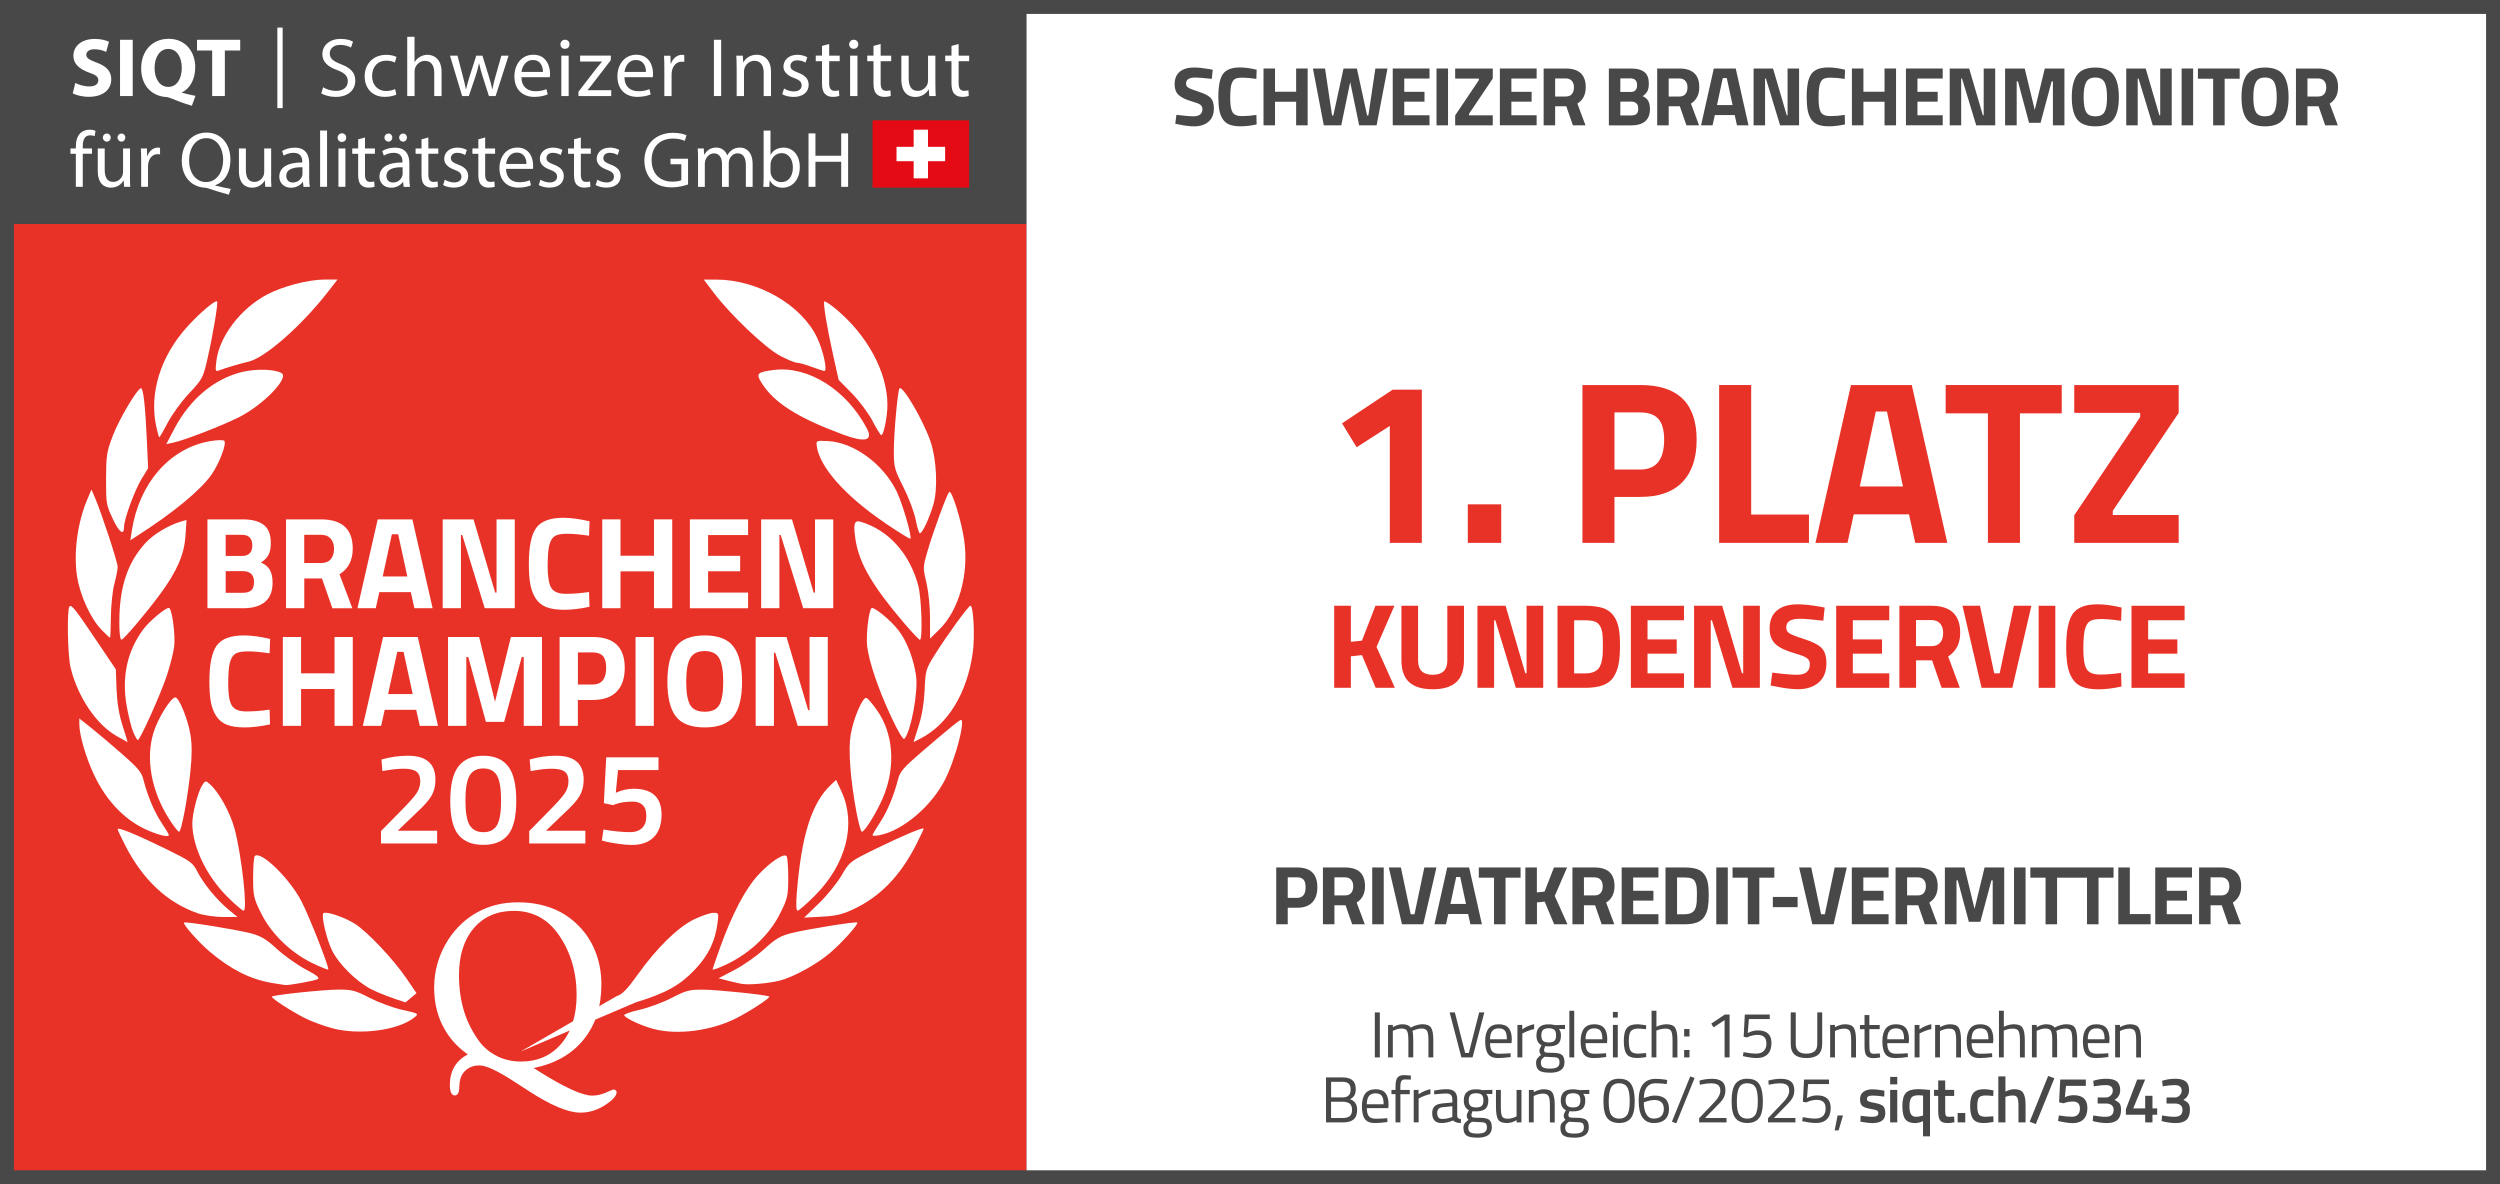 <?xml version="1.0" encoding="UTF-8"?><svg xmlns="http://www.w3.org/2000/svg" xmlns:xlink="http://www.w3.org/1999/xlink" viewBox="0 0 538.58 255.12"><rect x="0" y="0" width="538.58" height="255.12" fill="#333333" stroke="none"/><defs><style>.cls-1{fill:#e83228;}.cls-2{fill:#fff;}.cls-3{fill:none;}.cls-4{clip-path:url(#clippath-1);}.cls-5{fill:#e50b14;}.cls-6{clip-path:url(#clippath);}.cls-7{fill:#474847;}</style><clipPath id="clippath"><rect class="cls-3" x="15.18" y="5.95" width="193.6" height="35.99"/></clipPath><clipPath id="clippath-1"><rect class="cls-3" x="15.18" y="5.95" width="193.6" height="35.99"/></clipPath></defs><g id="Hintergrund"><rect class="cls-2" x="221.1" width="317.48" height="255.12"/><rect id="Rot" class="cls-1" y="48.23" width="221.1" height="206.89"/><g id="Rahmen_3pt"><path class="cls-7" d="M535.58,3v249.12H3V3h532.58M538.58,0H0v255.12h538.58V0h0Z"/></g><rect class="cls-7" width="221.1" height="48.23"/></g><g id="GRAFIK"><g id="Kranz"><path class="cls-2" d="M112.17,226.52,136.97,215.94c6.51-1.98,9.6-3.71,12.83-7.16,2.85-3.05,4.26-5.98,4.78-9.95.28-2.12.25-2.18-.9-2.18-.65,0-2.48.62-4.07,1.37-3.52,1.68-8.06,6.11-12.22,11.93-2.29,3.2-3.31,4.25-4.56,4.66M89.73,213.96l-2.18-3.2c-2.84-4.16-8.35-9.99-11.1-11.75-2.21-1.41-6.28-2.78-6.79-2.27-.5.5.69,5.59,1.85,7.97,1.45,2.97,5.16,6.66,8.45,8.4,1.42.75,4.75,2.02,7.4,2.83M71.45,221.49c5.92,1.6,14.34.52,17.81-2.3,1.02-.82,1-.83-2.57-1.63-1.98-.44-5.15-1.61-7.06-2.59-3.08-1.6-3.82-1.79-6.71-1.78-3.28.01-13.97,1.14-14.34,1.51-.27.27,4.11,3.13,7.13,4.65,1.35.68,3.94,1.64,5.74,2.13h0ZM140.76,221.66c5.12,1.38,12.45.43,17.83-2.29,2.92-1.48,7.4-4.41,7.14-4.67-.36-.36-11.11-1.48-14.33-1.5-2.89-.01-3.63.18-6.71,1.78-1.9.99-5.04,2.14-6.97,2.57-1.93.43-3.39.97-3.25,1.2.43.7,3.72,2.22,6.28,2.91h0ZM58.58,211.76c1.3.22,2.58.42,2.83.45.87.09,6.37-.91,7.04-1.28.49-.28-.21-.84-2.6-2.1-1.8-.95-4.58-2.92-6.19-4.39-2.38-2.18-3.44-2.81-5.74-3.4-3.16-.82-14-2.56-14.28-2.29-.33.32,3.15,4.24,5.58,6.3,4.49,3.8,8.75,5.94,13.36,6.71h0ZM159.94,211.97c1.51.25,5.73-.13,8.02-.71,2.9-.74,7.74-3.37,10.65-5.79,2.58-2.15,6.41-6.4,6.07-6.73-.27-.26-11.19,1.5-14.27,2.3-2.31.6-3.36,1.22-5.75,3.41-1.61,1.47-4.48,3.49-6.39,4.49l-3.47,1.81,1.99.52c1.1.29,2.51.6,3.14.71h0ZM67.31,207.49c1.77.85,3.3,1.47,3.4,1.38.3-.3-4.06-11.42-5.77-14.71-2.59-4.99-8.79-10.99-10.05-9.74-.2.2-.36,2.27-.36,4.6,0,3.97.11,4.45,1.72,7.72,2.18,4.41,6.42,8.53,11.07,10.76h0ZM153.51,208.85c0,.12.77-.11,1.72-.51,5.7-2.38,10.4-6.63,12.88-11.64,1.59-3.23,1.7-3.72,1.7-7.68,0-2.33-.16-4.4-.36-4.6-.64-.64-3.53,1.3-6.11,4.08-2.77,2.99-5.58,8.35-8.21,15.63-.89,2.48-1.62,4.6-1.62,4.71h0ZM42.57,196.74c1.28.44,3.7.8,5.45.81h3.14s-1.92-1.59-1.92-1.59c-2.58-2.16-5.34-5.51-6.69-8.13-1.04-2.02-1.45-2.32-6.74-4.91-6.34-3.11-10.46-4.8-10.46-4.3,0,.19.74,1.78,1.65,3.55,3.78,7.38,9.04,12.3,15.57,14.56h0ZM173.23,197.68l3.83-.2c3.03-.16,4.44-.49,6.79-1.6,5.79-2.72,10.14-7.23,13.58-14.04.86-1.7,1.56-3.19,1.56-3.32,0-.4-4.6,1.53-10.39,4.37-5.55,2.72-5.57,2.74-7.31,5.72-.96,1.64-3.17,4.36-4.9,6.03l-3.15,3.04ZM48.88,193.09c1.7,1.71,3.32,3.1,3.61,3.1.89,0-.43-11.86-1.94-17.58-.93-3.52-3.37-7.94-5.33-9.67-.93-.82-.97-.82-1.66.23-.91,1.39-2.13,6.08-2.13,8.19,0,4.95,2.98,11.24,7.45,15.73h0ZM171.66,192.4c-.2,2.5-.14,3.79.18,3.79.26,0,1.91-1.44,3.67-3.2,6.81-6.81,9.02-15.47,5.76-22.51l-1.14-2.46-1.16,1.09c-4.11,3.86-6.33,10.93-7.31,23.28h0ZM32.16,179.02c2.48,1.02,4.22,1.37,4.22.86,0-.13-.71-1.32-1.59-2.64-1.59-2.42-3.03-5.84-3.91-9.34-.39-1.56-1.21-2.52-4.72-5.59-2.34-2.04-5.33-4.57-6.66-5.62l-2.41-1.91v1.27c0,2.33,1.45,7.26,3.22,10.98,2.75,5.77,6.88,9.95,11.86,11.99h0ZM187.96,179.93c0,.16.67.16,1.49,0,5.13-1.01,11.43-6.41,14.3-12.28,1.64-3.35,3.5-9.6,3.5-11.78,0-1.11-.03-1.1-2.18.62-1.2.96-4.19,3.49-6.65,5.61-3.77,3.25-4.55,4.16-4.95,5.77-.89,3.53-2.32,6.95-3.92,9.37-.87,1.32-1.59,2.54-1.59,2.7h0ZM36.5,176.55c.93,1.45,1.87,2.64,2.07,2.64.5,0,1.8-6.91,2.44-12.93.36-3.41.37-5.73.03-7.91-.51-3.26-2.46-8.11-3.26-8.11-.96,0-3.73,4.44-4.69,7.52-1.77,5.7-.5,12.69,3.41,18.78h0ZM184.55,175.17c.42,2.21.92,4.02,1.12,4.02.69,0,3.7-5.03,4.87-8.14,2.41-6.39,1.82-13.15-1.59-18.02-.96-1.37-1.99-2.58-2.3-2.68-.8-.27-2.81,4.45-3.39,7.93-.55,3.3-.06,9.75,1.28,16.88h0ZM25.07,158.54c1.29.74,2.38,1.35,2.42,1.35.04,0-.45-1.6-1.08-3.56-.78-2.43-1.19-4.92-1.3-7.85l-.16-4.29-3.91-5.81c-4.8-7.13-5.63-8.19-6.06-7.75-.59.59-.42,10.54.23,13.19,1.52,6.29,5.49,12.21,9.87,14.72h0ZM196.8,159.87l1.44-.73c5.96-3.02,10.1-9.8,11.32-18.51.49-3.49.16-10.13-.5-10.13-.43,0-5,6.29-7.74,10.66-1.85,2.95-1.94,3.26-2.12,7.42-.13,2.85-.57,5.53-1.3,7.81l-1.1,3.48ZM28.71,157.72c.4.95.84,1.72.98,1.72.47,0,4.88-9.78,6.21-13.78.72-2.15,1.44-5,1.62-6.34.32-2.45-.48-8.36-1.14-8.36-.81,0-4.27,2.92-5.58,4.71-3.42,4.67-4.6,10.19-3.51,16.42.38,2.15,1.01,4.68,1.41,5.63h0ZM192.06,154.58c1.4,2.98,2.52,4.85,2.76,4.59,1.39-1.46,3-10.05,2.54-13.51-.48-3.59-1.98-7.51-3.77-9.83-1.7-2.22-5.4-5.25-5.85-4.8-.6.6-1.2,5.89-.93,8.17.42,3.46,2.42,9.34,5.25,15.38h0ZM25.74,135.67c.04,1.2.23,2.17.42,2.15.48-.04,5.13-5.5,8.19-9.63,3.76-5.07,5.35-8.68,5.61-12.79l.22-3.39-1.1.32c-2.72.79-5.97,2.73-7.68,4.58-4.2,4.55-5.94,10.34-5.66,18.75h0ZM194.81,134.28c1.67,1.95,3.19,3.55,3.37,3.56.62.03.36-8.91-.34-11.61-1.81-6.93-6.44-12.08-12.47-13.84-1.35-.39-1.59.5-1.05,3.97.78,4.99,3.69,9.96,10.49,17.92h0ZM21.86,135.67c.93.95,1.76,1.72,1.84,1.72s.16-2.01.19-4.48c.02-2.46.36-5.68.75-7.14.39-1.46.71-3.11.71-3.65,0-1-3.42-11.44-4.86-14.82l-.78-1.84-.85,1.99c-2.15,5.01-3.04,11.58-2.27,16.66.63,4.12,2.94,9.18,5.27,11.55h0ZM200.36,137.58l2.02-1.99c4.21-4.14,6.36-11.82,5.35-19.15-.57-4.15-2.71-11.03-3.25-10.45-.51.54-3.4,8.42-4.64,12.66-1.03,3.49-1.03,3.6-.26,6.89.45,1.92.78,5.19.78,7.69v4.34ZM28.07,116.39l1.28-.82c8.05-5.15,13.92-9.99,16.28-13.42,1.67-2.43,3.24-6.62,2.69-7.18-.22-.23-1.57-.19-3.11.08-8.68,1.53-15.24,9.06-16.82,19.33l-.31,2.02ZM190.69,112.7c2.89,1.95,5.34,3.46,5.44,3.36.39-.39-1.72-7.65-2.96-10.19-2.91-5.95-9.24-10.58-14.84-10.85-2.45-.12-2.52-.09-2.38,1.02.56,4.53,6.15,10.84,14.76,16.65h0ZM24.31,111.81c1.41,2.99,2.42,3.66,2.42,1.63,0-1.61,2.31-7.88,3.77-10.27l1.41-2.3-.28-6.2c-.34-7.32-.76-11.03-1.25-11.03-.77,0-4.69,6.6-6.07,10.21-1.32,3.48-1.45,4.27-1.46,9.31-.02,5.28.04,5.65,1.47,8.65h0ZM197.28,112.01c.3,1.58.7,2.87.89,2.87.54,0,2.03-3.19,2.91-6.2,1-3.44.69-9.81-.65-13.67-1.6-4.58-5.98-12.05-6.65-11.35-.38.4-1.22,9.66-1.22,13.43,0,3.55.12,3.99,2.09,7.91,1.15,2.28,2.33,5.44,2.63,7.01h0ZM35.82,95.68l1.54-.33c2.47-.53,10.43-3.62,14.12-5.47,5.2-2.62,10.86-8.45,9.2-9.48-1.43-.89-5.54-1-8.59-.25-5.97,1.48-11.17,5.84-14.51,12.19l-1.76,3.34ZM181.53,93.59q7.33,2.71,5.21-1.3c-4.36-8.3-12.63-13.51-19.99-12.59-3.63.45-3.93.76-2.72,2.72,2.66,4.31,7.77,7.56,17.5,11.17h0ZM33.66,91.89c.27,1.27.57,2.32.66,2.32s.92-1.44,1.84-3.19c.92-1.75,2.99-4.6,4.61-6.31,2.78-2.96,2.98-3.33,3.84-7.03,1.22-5.26,2.43-12.46,2.15-12.74-.37-.37-3.72,2.47-6.43,5.46-5.75,6.35-8.22,14.31-6.67,21.5h0ZM187.96,90.69c.88,1.68,1.74,3.06,1.9,3.06.51,0,1.32-4,1.32-6.53,0-7.05-4.37-15.13-11.23-20.75-1.18-.96-2.24-1.65-2.36-1.53-.31.31.55,5.56,1.93,11.72l1.15,5.18,2.85,2.9c1.56,1.59,3.57,4.27,4.45,5.95h0ZM46.61,77.79c-.25,2.14-.21,2.31.57,2.01,1.32-.51,4.9-1.57,6.26-1.86,3.53-.75,11.34-7.57,17.07-14.89l2.21-2.83h-2.71c-3.56,0-9.13,1.45-12.55,3.27-5.66,3.02-10.23,9.04-10.85,14.3h0ZM174.87,79.03c1.26.47,2.48.88,2.7.9.75.07-.17-4.27-1.51-7.12-3.33-7.11-12.76-12.56-21.78-12.58h-2.67s2.17,2.86,2.17,2.86c3.56,4.71,11.1,11.88,14.26,13.55,1.55.82,3.2,1.5,3.67,1.51.47,0,1.89.41,3.15.88h0ZM174.87,79.03"/><path class="cls-2" d="M125.74,223.95c2.55-3.15,3.82-7.11,3.82-11.87,0-2.48-.41-4.79-1.24-6.94-.83-2.15-2.02-4.02-3.58-5.61-1.67-1.72-3.6-3.01-5.8-3.86-2.19-.85-4.65-1.28-7.39-1.28-3.15,0-6,.68-8.55,2.05-2.55,1.37-4.69,3.35-6.41,5.96-1.01,1.58-1.77,3.23-2.29,4.96-.51,1.73-.77,3.53-.77,5.42,0,3.04.62,5.78,1.86,8.23,1.24,2.45,3.04,4.5,5.4,6.15-1.28.66-2.25,1.54-2.9,2.65-.65,1.11-.98,2.43-.98,3.96,0,.69.09,1.23.28,1.63.18.39.44.59.76.59.63,0,.96-.56.99-1.66.02-.56.05-.98.1-1.26.16-1.08.63-1.94,1.4-2.58.77-.64,1.72-.97,2.84-.97,1.45,0,4,1.2,7.66,3.6.82.55,1.46.96,1.93,1.25.14.1.39.26.75.48,4.92,3.23,8.72,4.85,11.42,4.85,1.19,0,2.33-.22,3.43-.65,1.1-.43,2.18-1.09,3.24-1.98.37-.32.65-.63.84-.93.19-.3.29-.58.29-.83,0-.18-.07-.32-.2-.43-.14-.11-.3-.17-.49-.17-.06,0-.6.22-1.6.66-1,.44-2,.66-2.98.66-2.15,0-6.11-1.83-11.88-5.48-.32-.19-.56-.35-.72-.46,4.64-.95,8.24-3,10.78-6.15h0ZM107.18,227.56c-1.56-.75-2.84-1.79-3.86-3.12-1.49-2.01-2.61-4.2-3.34-6.56-.73-2.36-1.1-4.95-1.1-7.77,0-4.28,1.06-7.66,3.19-10.15,2.13-2.49,5.01-3.73,8.64-3.73,1.91,0,3.64.39,5.19,1.16,1.55.77,2.91,1.93,4.08,3.47,1.4,1.85,2.45,3.92,3.17,6.2.71,2.28,1.07,4.71,1.07,7.29,0,4.37-1.09,7.86-3.26,10.45-2.18,2.59-5.1,3.89-8.76,3.89-1.8,0-3.48-.37-5.04-1.12h0Z"/></g><g id="SIQT_Logo"><g class="cls-6"><g class="cls-4"><path class="cls-2" d="M16.22,17.87c.72.38,1.87.75,3.04.75,1.26,0,1.92-.52,1.92-1.31s-.58-1.19-2.03-1.69c-2.01-.72-3.34-1.83-3.34-3.6,0-2.07,1.74-3.63,4.58-3.63,1.38,0,2.37.27,3.09.61l-.61,2.19c-.47-.23-1.35-.58-2.52-.58s-1.76.56-1.76,1.17c0,.77.67,1.11,2.25,1.71,2.14.79,3.13,1.91,3.13,3.61,0,2.03-1.55,3.76-4.87,3.76-1.38,0-2.75-.38-3.43-.75l.56-2.25Z"/><rect class="cls-2" x="25.86" y="8.57" width="2.73" height="12.12"/><path class="cls-2" d="M41.34,22.78c-1.73-.5-3.16-1.04-4.8-1.71-.27-.11-.56-.16-.83-.18-2.75-.18-5.3-2.19-5.3-6.17,0-3.65,2.3-6.36,5.93-6.36s5.72,2.8,5.72,6.13c0,2.75-1.28,4.69-2.86,5.41v.07c.92.27,1.96.5,2.91.68l-.77,2.12ZM39.16,14.6c0-2.23-1.04-4.06-2.91-4.06s-2.95,1.83-2.95,4.12,1.1,4.06,2.95,4.06,2.91-1.74,2.91-4.12"/><polygon class="cls-2" points="45.71 10.88 42.44 10.88 42.44 8.57 51.75 8.57 51.75 10.88 48.44 10.88 48.44 20.69 45.71 20.69 45.71 10.88"/><path class="cls-2" d="M69.59,18.79c.7.43,1.73.79,2.8.79,1.6,0,2.54-.84,2.54-2.07,0-1.13-.65-1.78-2.28-2.41-1.98-.7-3.2-1.73-3.2-3.43,0-1.89,1.56-3.29,3.92-3.29,1.24,0,2.14.29,2.68.59l-.43,1.28c-.4-.22-1.2-.58-2.3-.58-1.65,0-2.28.99-2.28,1.82,0,1.13.74,1.69,2.41,2.34,2.05.79,3.09,1.78,3.09,3.56,0,1.87-1.38,3.49-4.24,3.49-1.17,0-2.44-.34-3.09-.77l.4-1.31Z"/><path class="cls-2" d="M85.39,20.37c-.41.22-1.33.5-2.5.5-2.62,0-4.33-1.78-4.33-4.44s1.83-4.62,4.67-4.62c.94,0,1.76.23,2.19.45l-.36,1.22c-.38-.22-.97-.41-1.83-.41-2,0-3.07,1.47-3.07,3.29,0,2.01,1.29,3.25,3.02,3.25.9,0,1.49-.23,1.94-.43l.27,1.19Z"/><path class="cls-2" d="M87.72,7.93h1.58v5.43h.04c.25-.45.65-.85,1.13-1.11.47-.27,1.02-.45,1.62-.45,1.17,0,3.04.72,3.04,3.72v5.18h-1.58v-5c0-1.4-.52-2.59-2.01-2.59-1.02,0-1.83.72-2.12,1.58-.09.22-.11.45-.11.76v5.25h-1.58V7.93Z"/><path class="cls-2" d="M98.56,11.99l1.15,4.42c.25.97.49,1.87.65,2.77h.05c.2-.88.49-1.82.77-2.75l1.42-4.44h1.33l1.35,4.35c.32,1.04.58,1.96.77,2.84h.05c.14-.88.38-1.8.67-2.82l1.24-4.37h1.56l-2.8,8.7h-1.44l-1.33-4.15c-.31-.97-.56-1.83-.77-2.86h-.04c-.22,1.04-.49,1.94-.79,2.88l-1.4,4.13h-1.44l-2.62-8.7h1.62Z"/><path class="cls-2" d="M112.33,16.63c.04,2.14,1.4,3.02,2.98,3.02,1.13,0,1.82-.2,2.41-.45l.27,1.13c-.56.25-1.51.54-2.89.54-2.68,0-4.28-1.76-4.28-4.39s1.55-4.69,4.08-4.69c2.84,0,3.6,2.5,3.6,4.1,0,.32-.04.58-.05.74h-6.11ZM116.97,15.5c.02-1.01-.41-2.57-2.19-2.57-1.6,0-2.3,1.47-2.43,2.57h4.62Z"/><path class="cls-2" d="M122.69,9.55c.02.54-.38.97-1.01.97-.56,0-.95-.43-.95-.97s.41-.99.99-.99.97.43.97.99M120.93,11.99h1.58v8.7h-1.58v-8.7Z"/><path class="cls-2" d="M124.61,19.77l3.94-5.12c.38-.47.74-.88,1.13-1.35v-.04h-4.71v-1.28h6.63l-.02.99-3.88,5.05c-.36.49-.72.92-1.11,1.37v.04h5.09v1.26h-7.06v-.92Z"/><path class="cls-2" d="M134.52,16.63c.04,2.14,1.4,3.02,2.98,3.02,1.13,0,1.82-.2,2.41-.45l.27,1.13c-.56.25-1.51.54-2.89.54-2.68,0-4.28-1.76-4.28-4.39s1.55-4.69,4.08-4.69c2.84,0,3.6,2.5,3.6,4.1,0,.32-.04.58-.05.74h-6.11ZM139.16,15.5c.02-1.01-.41-2.57-2.19-2.57-1.6,0-2.3,1.47-2.43,2.57h4.62Z"/><path class="cls-2" d="M143.12,14.71c0-1.02-.02-1.91-.07-2.71h1.38l.05,1.71h.07c.4-1.17,1.35-1.91,2.41-1.91.18,0,.31.02.45.05v1.49c-.16-.04-.32-.05-.54-.05-1.11,0-1.9.85-2.12,2.03-.04.22-.07.47-.07.74v4.64h-1.56v-5.99Z"/><rect class="cls-2" x="153.8" y="8.57" width="1.56" height="12.12"/><path class="cls-2" d="M158.69,14.35c0-.9-.02-1.64-.07-2.36h1.4l.09,1.44h.04c.43-.83,1.44-1.64,2.88-1.64,1.2,0,3.07.72,3.07,3.7v5.2h-1.58v-5.02c0-1.4-.52-2.57-2.01-2.57-1.04,0-1.85.74-2.12,1.62-.07.2-.11.47-.11.74v5.23h-1.58v-6.35Z"/><path class="cls-2" d="M168.92,19.07c.47.31,1.29.63,2.09.63,1.15,0,1.69-.58,1.69-1.29,0-.76-.45-1.17-1.62-1.6-1.56-.56-2.3-1.42-2.3-2.46,0-1.4,1.13-2.55,3-2.55.88,0,1.65.25,2.14.54l-.4,1.15c-.34-.22-.97-.5-1.78-.5-.93,0-1.46.54-1.46,1.19,0,.72.52,1.04,1.65,1.47,1.51.58,2.28,1.33,2.28,2.62,0,1.53-1.19,2.61-3.25,2.61-.95,0-1.83-.23-2.45-.59l.4-1.2Z"/><path class="cls-2" d="M178.63,9.49v2.5h2.27v1.2h-2.27v4.69c0,1.08.31,1.69,1.19,1.69.41,0,.72-.05.92-.11l.07,1.19c-.31.13-.79.22-1.4.22-.74,0-1.33-.23-1.71-.67-.45-.47-.61-1.24-.61-2.27v-4.75h-1.35v-1.2h1.35v-2.09l1.55-.41Z"/><path class="cls-2" d="M184.9,9.55c.02.54-.38.97-1.01.97-.56,0-.95-.43-.95-.97s.41-.99.99-.99.97.43.97.99M183.14,11.99h1.58v8.7h-1.58v-8.7Z"/><path class="cls-2" d="M189.72,9.49v2.5h2.27v1.2h-2.27v4.69c0,1.08.31,1.69,1.19,1.69.41,0,.72-.05.92-.11l.07,1.19c-.31.13-.79.22-1.4.22-.74,0-1.33-.23-1.71-.67-.45-.47-.61-1.24-.61-2.27v-4.75h-1.35v-1.2h1.35v-2.09l1.55-.41Z"/><path class="cls-2" d="M201.52,18.32c0,.9.02,1.69.07,2.37h-1.4l-.09-1.42h-.04c-.41.7-1.33,1.62-2.88,1.62-1.37,0-3-.76-3-3.81v-5.09h1.58v4.82c0,1.65.5,2.77,1.94,2.77,1.06,0,1.8-.74,2.09-1.44.09-.23.14-.52.14-.81v-5.34h1.58v6.33Z"/><path class="cls-2" d="M206.52,9.49v2.5h2.27v1.2h-2.27v4.69c0,1.08.31,1.69,1.19,1.69.41,0,.72-.05.92-.11l.07,1.19c-.31.13-.79.22-1.4.22-.74,0-1.33-.23-1.71-.67-.45-.47-.61-1.24-.61-2.27v-4.75h-1.35v-1.2h1.35v-2.09l1.55-.41Z"/><path class="cls-2" d="M16.34,40.25v-7.12h-1.16v-1.14h1.16v-.39c0-1.16.26-2.22.95-2.89.56-.55,1.31-.77,2.01-.77.53,0,.99.12,1.28.24l-.2,1.16c-.22-.1-.53-.19-.95-.19-1.28,0-1.6,1.13-1.6,2.39v.44h1.99v1.14h-1.99v7.12h-1.48Z"/><path class="cls-2" d="M27.99,37.99c0,.85.02,1.6.07,2.25h-1.33l-.08-1.35h-.03c-.39.67-1.26,1.54-2.72,1.54-1.29,0-2.84-.72-2.84-3.62v-4.83h1.5v4.58c0,1.57.48,2.63,1.84,2.63,1,0,1.7-.7,1.97-1.37.09-.22.14-.5.14-.77v-5.07h1.5v6.01ZM22.15,29.64c0-.48.39-.87.87-.87s.83.38.83.87c0,.46-.34.87-.83.87s-.87-.41-.87-.87M25.32,29.64c0-.48.37-.87.85-.87s.83.38.83.87c0,.46-.34.87-.83.87s-.85-.41-.85-.87"/><path class="cls-2" d="M30.41,34.56c0-.97-.02-1.81-.07-2.58h1.31l.05,1.62h.07c.37-1.11,1.28-1.81,2.28-1.81.17,0,.29.02.43.05v1.42c-.15-.03-.31-.05-.51-.05-1.06,0-1.8.8-2.01,1.93-.03.21-.07.44-.07.7v4.41h-1.48v-5.69Z"/><path class="cls-2" d="M49.31,41.94c-1.55-.41-3.06-.87-4.39-1.33-.24-.09-.48-.17-.7-.17-2.72-.1-5.06-2.12-5.06-5.82s2.25-6.06,5.34-6.06,5.14,2.43,5.14,5.82c0,2.95-1.36,4.85-3.27,5.52v.07c1.14.29,2.38.56,3.35.73l-.43,1.25ZM48.08,34.44c0-2.31-1.19-4.68-3.63-4.68s-3.73,2.32-3.71,4.82c-.02,2.44,1.33,4.64,3.64,4.64s3.69-2.15,3.69-4.78"/><path class="cls-2" d="M58.4,37.99c0,.85.02,1.6.07,2.25h-1.33l-.08-1.35h-.03c-.39.67-1.26,1.54-2.72,1.54-1.29,0-2.84-.72-2.84-3.62v-4.83h1.5v4.58c0,1.57.48,2.63,1.84,2.63,1,0,1.7-.7,1.97-1.37.08-.22.14-.5.14-.77v-5.07h1.5v6.01Z"/><path class="cls-2" d="M65.38,40.25l-.12-1.04h-.05c-.46.65-1.34,1.23-2.52,1.23-1.67,0-2.52-1.18-2.52-2.37,0-2,1.77-3.09,4.95-3.07v-.17c0-.68-.19-1.91-1.87-1.91-.77,0-1.57.24-2.14.61l-.34-.99c.68-.44,1.67-.73,2.71-.73,2.52,0,3.13,1.72,3.13,3.38v3.09c0,.72.03,1.42.14,1.98h-1.36ZM65.16,36.03c-1.63-.03-3.49.26-3.49,1.86,0,.97.65,1.43,1.41,1.43,1.07,0,1.75-.68,1.99-1.38.05-.15.09-.32.09-.48v-1.43Z"/><rect class="cls-2" x="68.96" y="28.12" width="1.5" height="12.12"/><path class="cls-2" d="M74.58,29.66c.02.51-.36.92-.95.92-.53,0-.9-.41-.9-.92s.39-.94.94-.94.92.41.92.94M72.91,31.98h1.5v8.27h-1.5v-8.27Z"/><path class="cls-2" d="M78.63,29.61v2.37h2.14v1.14h-2.14v4.46c0,1.02.29,1.61,1.12,1.61.39,0,.68-.05.87-.1l.07,1.13c-.29.12-.75.2-1.33.2-.7,0-1.26-.22-1.62-.63-.43-.44-.58-1.18-.58-2.15v-4.51h-1.28v-1.14h1.28v-1.98l1.46-.39Z"/><path class="cls-2" d="M86.96,40.25l-.12-1.04h-.05c-.46.65-1.34,1.23-2.52,1.23-1.67,0-2.52-1.18-2.52-2.37,0-2,1.77-3.09,4.95-3.07v-.17c0-.68-.19-1.91-1.87-1.91-.77,0-1.57.24-2.14.61l-.34-.99c.68-.44,1.67-.73,2.71-.73,2.52,0,3.13,1.72,3.13,3.38v3.09c0,.72.03,1.42.14,1.98h-1.36ZM82.82,29.64c0-.48.39-.87.87-.87s.83.38.83.87c0,.46-.34.87-.83.87s-.87-.41-.87-.87M86.74,36.03c-1.63-.03-3.49.26-3.49,1.86,0,.97.65,1.43,1.41,1.43,1.07,0,1.75-.68,1.99-1.38.05-.15.09-.32.09-.48v-1.43ZM85.99,29.64c0-.48.37-.87.85-.87s.83.38.83.87c0,.46-.34.87-.83.87s-.85-.41-.85-.87"/><path class="cls-2" d="M92.28,29.61v2.37h2.14v1.14h-2.14v4.46c0,1.02.29,1.61,1.12,1.61.39,0,.68-.05.87-.1l.07,1.13c-.29.12-.75.2-1.33.2-.7,0-1.26-.22-1.62-.63-.43-.44-.58-1.18-.58-2.15v-4.51h-1.28v-1.14h1.28v-1.98l1.46-.39Z"/><path class="cls-2" d="M95.84,38.71c.44.29,1.23.6,1.97.6,1.09,0,1.6-.55,1.6-1.23,0-.72-.43-1.11-1.53-1.52-1.48-.53-2.18-1.35-2.18-2.34,0-1.33,1.07-2.42,2.84-2.42.83,0,1.57.24,2.03.51l-.37,1.09c-.32-.2-.92-.48-1.69-.48-.89,0-1.38.51-1.38,1.13,0,.68.49.99,1.57,1.4,1.43.55,2.16,1.26,2.16,2.49,0,1.45-1.12,2.48-3.08,2.48-.9,0-1.74-.22-2.32-.56l.37-1.14Z"/><path class="cls-2" d="M104.52,29.61v2.37h2.14v1.14h-2.14v4.46c0,1.02.29,1.61,1.12,1.61.39,0,.68-.05.87-.1l.07,1.13c-.29.12-.75.2-1.33.2-.7,0-1.26-.22-1.62-.63-.43-.44-.58-1.18-.58-2.15v-4.51h-1.28v-1.14h1.28v-1.98l1.46-.39Z"/><path class="cls-2" d="M109.02,36.39c.03,2.03,1.33,2.87,2.83,2.87,1.07,0,1.72-.19,2.28-.43l.26,1.08c-.53.24-1.43.51-2.74.51-2.54,0-4.05-1.67-4.05-4.17s1.46-4.46,3.86-4.46c2.69,0,3.4,2.37,3.4,3.89,0,.31-.03.55-.05.7h-5.79ZM113.41,35.31c.02-.96-.39-2.44-2.08-2.44-1.52,0-2.18,1.4-2.3,2.44h4.37Z"/><path class="cls-2" d="M116.44,38.71c.44.29,1.23.6,1.97.6,1.09,0,1.6-.55,1.6-1.23,0-.72-.43-1.11-1.53-1.52-1.48-.53-2.18-1.35-2.18-2.34,0-1.33,1.07-2.42,2.84-2.42.83,0,1.57.24,2.03.51l-.37,1.09c-.32-.2-.92-.48-1.69-.48-.89,0-1.38.51-1.38,1.13,0,.68.49.99,1.57,1.4,1.43.55,2.16,1.26,2.16,2.49,0,1.45-1.12,2.48-3.08,2.48-.9,0-1.74-.22-2.32-.56l.37-1.14Z"/><path class="cls-2" d="M125.13,29.61v2.37h2.14v1.14h-2.14v4.46c0,1.02.29,1.61,1.12,1.61.39,0,.68-.05.87-.1l.07,1.13c-.29.12-.75.2-1.33.2-.7,0-1.26-.22-1.62-.63-.43-.44-.58-1.18-.58-2.15v-4.51h-1.28v-1.14h1.28v-1.98l1.46-.39Z"/><path class="cls-2" d="M128.69,38.71c.44.29,1.23.6,1.97.6,1.09,0,1.6-.55,1.6-1.23,0-.72-.43-1.11-1.53-1.52-1.48-.53-2.18-1.35-2.18-2.34,0-1.33,1.07-2.42,2.84-2.42.83,0,1.57.24,2.03.51l-.37,1.09c-.32-.2-.92-.48-1.69-.48-.89,0-1.38.51-1.38,1.13,0,.68.49.99,1.57,1.4,1.43.55,2.16,1.26,2.16,2.49,0,1.45-1.12,2.48-3.08,2.48-.9,0-1.74-.22-2.32-.56l.37-1.14Z"/><path class="cls-2" d="M148.23,39.73c-.66.24-1.97.63-3.52.63-1.74,0-3.17-.44-4.29-1.52-.99-.96-1.6-2.49-1.6-4.29.02-3.43,2.37-5.94,6.21-5.94,1.33,0,2.37.29,2.86.53l-.36,1.21c-.61-.27-1.38-.5-2.54-.5-2.79,0-4.61,1.74-4.61,4.63s1.75,4.65,4.43,4.65c.97,0,1.63-.14,1.97-.31v-3.43h-2.33v-1.2h3.78v5.53Z"/><path class="cls-2" d="M150.38,34.22c0-.85-.02-1.55-.07-2.24h1.31l.07,1.33h.05c.46-.79,1.23-1.52,2.59-1.52,1.12,0,1.97.68,2.33,1.66h.03c.26-.46.58-.82.92-1.08.49-.38,1.04-.58,1.82-.58,1.09,0,2.71.72,2.71,3.59v4.87h-1.46v-4.68c0-1.59-.58-2.54-1.79-2.54-.85,0-1.52.63-1.77,1.37-.07.2-.12.48-.12.75v5.11h-1.46v-4.95c0-1.31-.58-2.27-1.72-2.27-.94,0-1.62.75-1.86,1.5-.09.22-.12.48-.12.73v4.99h-1.46v-6.03Z"/><path class="cls-2" d="M164.44,40.25c.03-.56.07-1.4.07-2.13v-9.99h1.48v5.19h.03c.53-.92,1.48-1.52,2.81-1.52,2.04,0,3.49,1.71,3.47,4.22,0,2.95-1.85,4.42-3.69,4.42-1.19,0-2.15-.46-2.76-1.55h-.05l-.07,1.37h-1.29ZM165.99,36.93c0,.19.03.38.07.55.29,1.04,1.16,1.76,2.25,1.76,1.57,0,2.5-1.28,2.5-3.18,0-1.66-.85-3.07-2.45-3.07-1.02,0-1.97.7-2.28,1.84-.03.17-.09.38-.09.61v1.49Z"/><polygon class="cls-2" points="175.67 28.74 175.67 33.55 181.22 33.55 181.22 28.74 182.71 28.74 182.71 40.25 181.22 40.25 181.22 34.85 175.67 34.85 175.67 40.25 174.18 40.25 174.18 28.74 175.67 28.74"/><rect class="cls-2" x="59.75" y="5.95" width="1.14" height="17.35"/><rect class="cls-5" x="187.97" y="25.93" width="20.81" height="14.5"/><polygon class="cls-2" points="203.61 31.63 199.92 31.63 199.92 27.94 196.83 27.94 196.83 31.63 193.14 31.63 193.14 34.73 196.83 34.73 196.83 38.42 199.92 38.42 199.92 34.73 203.61 34.73 203.61 31.63"/></g></g></g><path class="cls-2" d="M44.69,111.89h7.61c2.01,0,3.52.4,4.53,1.2,1.01.8,1.51,2.09,1.51,3.87,0,1.07-.16,1.92-.48,2.55-.32.63-.87,1.19-1.65,1.67.85.36,1.49.87,1.9,1.55.41.68.61,1.61.61,2.81,0,1.86-.55,3.24-1.65,4.14-1.1.9-2.65,1.35-4.65,1.35h-7.73v-19.14ZM52.1,115.21h-3.48v4.56h3.51c1.48,0,2.22-.76,2.22-2.28s-.75-2.28-2.25-2.28ZM52.21,123.04h-3.59v4.67h3.59c.86,0,1.49-.17,1.9-.51.41-.34.61-.96.61-1.86,0-1.54-.84-2.31-2.51-2.31Z"/><path class="cls-2" d="M65.55,124.61v6.42h-3.93v-19.14h7.53c4.56,0,6.84,2.1,6.84,6.31,0,2.5-.95,4.34-2.85,5.52l2.77,7.32h-4.3l-2.25-6.42h-3.79ZM71.28,120.45c.46-.56.68-1.3.68-2.22s-.24-1.65-.73-2.2c-.48-.54-1.18-.82-2.1-.82h-3.59v6.08h3.65c.93,0,1.62-.28,2.08-.84Z"/><path class="cls-2" d="M77.01,131.03l4.36-19.14h7.47l4.36,19.14h-3.93l-.77-3.46h-6.78l-.77,3.46h-3.93ZM84.42,115.1l-1.97,9.09h5.3l-1.97-9.09h-1.37Z"/><path class="cls-2" d="M95.37,131.03v-19.14h6.64l4.67,15.77h.29v-15.77h3.93v19.14h-6.47l-4.85-15.77h-.28v15.77h-3.93Z"/><path class="cls-2" d="M126.98,130.72c-2.01.43-3.83.65-5.44.65s-2.91-.2-3.88-.59c-.97-.39-1.73-1.02-2.28-1.89s-.93-1.88-1.14-3.04c-.21-1.16-.31-2.63-.31-4.39,0-3.7.53-6.27,1.58-7.73,1.05-1.45,3-2.18,5.83-2.18,1.63,0,3.52.25,5.67.76l-.11,3.1c-1.88-.28-3.44-.42-4.69-.42s-2.13.16-2.67.49c-.53.33-.93.95-1.18,1.87s-.38,2.49-.38,4.7.26,3.75.78,4.6c.52.85,1.57,1.28,3.14,1.28s3.24-.13,5-.39l.09,3.18Z"/><path class="cls-2" d="M140.89,131.03v-7.94h-7.21v7.94h-3.93v-19.14h3.93v7.83h7.21v-7.83h3.93v19.14h-3.93Z"/><path class="cls-2" d="M148.62,131.03v-19.14h12.54v3.38h-8.61v4.48h6.9v3.32h-6.9v4.59h8.61v3.38h-12.54Z"/><path class="cls-2" d="M163.98,131.03v-19.14h6.64l4.67,15.77h.29v-15.77h3.93v19.14h-6.47l-4.85-15.77h-.28v15.77h-3.93Z"/><path class="cls-2" d="M58.16,156.06c-2.01.43-3.83.65-5.44.65s-2.91-.2-3.88-.59c-.97-.39-1.73-1.02-2.28-1.89s-.93-1.88-1.14-3.04c-.21-1.16-.31-2.63-.31-4.39,0-3.7.53-6.27,1.58-7.73,1.05-1.45,3-2.18,5.83-2.18,1.63,0,3.52.25,5.67.76l-.11,3.1c-1.88-.28-3.44-.42-4.69-.42s-2.13.17-2.67.49c-.53.33-.93.95-1.18,1.87s-.38,2.49-.38,4.7.26,3.75.78,4.6c.52.85,1.57,1.28,3.14,1.28s3.24-.13,5-.39l.09,3.18Z"/><path class="cls-2" d="M72.07,156.37v-7.94h-7.21v7.94h-3.93v-19.14h3.93v7.83h7.21v-7.83h3.93v19.14h-3.93Z"/><path class="cls-2" d="M78.17,156.37l4.36-19.14h7.47l4.36,19.14h-3.93l-.77-3.46h-6.78l-.77,3.46h-3.93ZM85.58,140.43l-1.97,9.09h5.3l-1.97-9.09h-1.37Z"/><path class="cls-2" d="M96.52,156.37v-19.14h6.7l3.42,13.96,3.42-13.96h6.7v19.14h-3.93v-14.81h-.43l-3.79,13.96h-3.93l-3.79-13.96h-.43v14.81h-3.93Z"/><path class="cls-2" d="M127.68,150.8h-3.19v5.57h-3.93v-19.14h7.13c4.6,0,6.9,2.21,6.9,6.64,0,2.23-.58,3.95-1.75,5.14-1.17,1.19-2.88,1.79-5.15,1.79ZM124.49,147.47h3.16c1.96,0,2.94-1.2,2.94-3.6,0-1.18-.24-2.03-.71-2.55-.48-.52-1.22-.77-2.22-.77h-3.16v6.93Z"/><path class="cls-2" d="M136.92,156.37v-19.14h3.93v19.14h-3.93Z"/><path class="cls-2" d="M158.05,154.33c-1.21,1.59-3.28,2.38-6.23,2.38s-5.02-.79-6.23-2.38c-1.21-1.59-1.81-4.07-1.81-7.45s.6-5.89,1.81-7.53c1.21-1.64,3.28-2.46,6.23-2.46s5.02.82,6.23,2.46c1.21,1.64,1.81,4.15,1.81,7.53s-.6,5.86-1.81,7.45ZM148.67,151.85c.56.99,1.61,1.48,3.15,1.48s2.59-.49,3.15-1.48c.56-.99.84-2.64.84-4.96s-.29-4-.85-5.05c-.57-1.05-1.62-1.58-3.14-1.58s-2.57.53-3.14,1.58c-.57,1.05-.85,2.74-.85,5.05s.28,3.97.84,4.96Z"/><path class="cls-2" d="M162.8,156.37v-19.14h6.64l4.67,15.77h.29v-15.77h3.93v19.14h-6.47l-4.85-15.77h-.28v15.77h-3.93Z"/><path class="cls-2" d="M94.2,181.71h-12.12v-2.67l4.65-4.73c1.41-1.43,2.39-2.54,2.96-3.35.57-.81.85-1.69.85-2.66s-.28-1.66-.83-2.07-1.45-.62-2.71-.62c-1.18,0-2.48.13-3.91.39l-.71.11-.2-2.48c1.84-.54,3.75-.82,5.73-.82,3.93,0,5.9,1.73,5.9,5.18,0,1.35-.3,2.52-.9,3.52s-1.67,2.2-3.21,3.6l-4.02,3.86h8.49v2.73Z"/><path class="cls-2" d="M98.78,165.08c1.19-1.51,2.97-2.27,5.34-2.27s4.15.75,5.33,2.25,1.77,3.98,1.77,7.45-.59,5.91-1.78,7.35c-1.19,1.44-2.96,2.15-5.33,2.15s-4.14-.71-5.33-2.14c-1.19-1.43-1.78-3.87-1.78-7.33s.59-5.95,1.78-7.46ZM107.06,167.08c-.59-1.02-1.57-1.53-2.94-1.53s-2.35.51-2.95,1.53c-.6,1.02-.9,2.82-.9,5.39s.31,4.35.93,5.33,1.6,1.48,2.94,1.48,2.31-.49,2.91-1.48.9-2.76.9-5.33-.29-4.37-.88-5.39Z"/><path class="cls-2" d="M126.13,181.71h-12.12v-2.67l4.65-4.73c1.41-1.43,2.39-2.54,2.96-3.35.57-.81.85-1.69.85-2.66s-.28-1.66-.83-2.07-1.45-.62-2.71-.62c-1.18,0-2.48.13-3.91.39l-.71.11-.2-2.48c1.84-.54,3.75-.82,5.73-.82,3.93,0,5.9,1.73,5.9,5.18,0,1.35-.3,2.52-.9,3.52s-1.67,2.2-3.21,3.6l-4.02,3.86h8.49v2.73Z"/><path class="cls-2" d="M141.86,163.13v2.76h-8.72l-.48,4.9c1.29-.58,2.57-.87,3.82-.87,4.03,0,6.04,1.86,6.04,5.58,0,2.1-.56,3.72-1.67,4.84-1.11,1.13-2.68,1.69-4.72,1.69-.86,0-1.82-.08-2.91-.24-1.08-.16-1.95-.31-2.59-.46l-.97-.25.34-2.37c2.24.38,4.16.56,5.76.56,1.1,0,1.96-.3,2.57-.9.61-.6.91-1.45.91-2.56s-.27-1.91-.8-2.39c-.53-.49-1.23-.73-2.08-.73-1.54,0-2.79.19-3.76.56l-.51.2-2-.42.51-9.88h11.26Z"/><path class="cls-7" d="M296.18,227.8v-9.69h1.08v9.69h-1.08Z"/><path class="cls-7" d="M300.08,227.8h-1.05v-7h1.04v.49c.7-.42,1.38-.63,2.04-.63.87,0,1.47.24,1.82.71.31-.19.71-.35,1.2-.5s.92-.22,1.29-.22c.93,0,1.56.25,1.88.75.32.5.48,1.4.48,2.69v3.7h-1.05v-3.67c0-.97-.09-1.64-.28-2-.19-.36-.58-.54-1.19-.54-.31,0-.62.04-.95.13-.33.09-.58.18-.76.26l-.27.13c.12.31.18.99.18,2.04v3.64h-1.05v-3.61c0-1.01-.09-1.69-.27-2.05-.18-.36-.58-.54-1.2-.54-.3,0-.6.04-.92.13-.31.09-.55.18-.72.26l-.24.13v5.68Z"/><path class="cls-7" d="M318.65,218.11h1.12l-2.53,9.69h-2.41l-2.53-9.69h1.12l2.23,8.74h.78l2.23-8.74Z"/><path class="cls-7" d="M325.01,226.93l.41-.04.03.83c-1.06.15-1.97.22-2.73.22-1.01,0-1.72-.29-2.14-.88-.42-.58-.63-1.49-.63-2.72,0-2.45.98-3.68,2.93-3.68.94,0,1.65.26,2.11.79s.7,1.36.7,2.48l-.06.8h-4.62c0,.78.14,1.35.42,1.72.28.37.77.56,1.46.56s1.4-.03,2.12-.08ZM324.63,223.89c0-.86-.14-1.46-.41-1.82-.28-.36-.72-.53-1.34-.53s-1.09.19-1.4.56c-.31.37-.47.97-.48,1.79h3.64Z"/><path class="cls-7" d="M326.9,227.8v-7h1.04v.95c.81-.56,1.67-.93,2.56-1.11v1.06c-.39.07-.8.19-1.22.35-.42.16-.75.3-.97.42l-.35.18v5.14h-1.05Z"/><path class="cls-7" d="M333.93,231.09c-1.12,0-1.9-.15-2.34-.46s-.67-.86-.67-1.66c0-.38.08-.69.25-.93s.45-.51.85-.8c-.26-.18-.39-.5-.39-.97,0-.16.12-.45.35-.88l.13-.22c-.74-.34-1.11-1.04-1.11-2.11,0-1.6.87-2.39,2.62-2.39.45,0,.86.05,1.25.14l.21.04,2.07-.06v.9l-1.33-.03c.31.31.46.78.46,1.4,0,.88-.22,1.49-.65,1.84-.43.35-1.12.53-2.05.53-.25,0-.48-.02-.69-.06-.17.41-.25.68-.25.8,0,.29.09.47.27.54.18.07.71.1,1.61.1s1.54.14,1.93.42c.39.28.59.83.59,1.64,0,1.48-1.04,2.23-3.11,2.23ZM331.95,228.89c0,.5.14.84.41,1.03s.78.29,1.53.29,1.27-.1,1.6-.31c.32-.21.48-.55.48-1.03s-.12-.79-.35-.93c-.23-.14-.69-.21-1.37-.21l-1.51-.07c-.31.22-.52.42-.62.59s-.16.38-.16.64ZM332.05,223.05c0,.55.12.94.37,1.18.25.23.66.35,1.23.35s.97-.12,1.22-.35c.24-.23.36-.63.36-1.18s-.12-.95-.36-1.18c-.24-.23-.65-.35-1.22-.35s-.98.12-1.23.36c-.25.24-.37.63-.37,1.18Z"/><path class="cls-7" d="M338.09,227.8v-10.05h1.05v10.05h-1.05Z"/><path class="cls-7" d="M345.58,226.93l.41-.04.03.83c-1.06.15-1.97.22-2.73.22-1.01,0-1.72-.29-2.14-.88-.42-.58-.63-1.49-.63-2.72,0-2.45.98-3.68,2.93-3.68.94,0,1.65.26,2.11.79s.7,1.36.7,2.48l-.06.8h-4.62c0,.78.14,1.35.42,1.72.28.37.77.56,1.46.56s1.4-.03,2.12-.08ZM345.2,223.89c0-.86-.14-1.46-.41-1.82-.28-.36-.72-.53-1.34-.53s-1.09.19-1.4.56c-.31.37-.47.97-.48,1.79h3.64Z"/><path class="cls-7" d="M347.47,219.22v-1.22h1.05v1.22h-1.05ZM347.47,227.8v-7h1.05v7h-1.05Z"/><path class="cls-7" d="M352.73,220.66c.31,0,.83.06,1.57.17l.34.04-.04.85c-.75-.08-1.3-.13-1.65-.13-.79,0-1.33.19-1.62.57-.29.38-.43,1.08-.43,2.1s.13,1.73.4,2.13c.27.4.82.6,1.66.6l1.65-.13.04.87c-.87.13-1.52.2-1.95.2-1.09,0-1.85-.28-2.26-.84-.42-.56-.62-1.5-.62-2.83s.22-2.26.67-2.8c.45-.54,1.19-.8,2.24-.8Z"/><path class="cls-7" d="M356.85,227.8h-1.05v-10.05h1.05v3.44c.75-.35,1.46-.53,2.16-.53.93,0,1.56.25,1.88.76.32.5.48,1.4.48,2.69v3.7h-1.05v-3.67c0-.97-.1-1.64-.29-2s-.59-.54-1.21-.54-1.16.11-1.71.32l-.27.1v5.78Z"/><path class="cls-7" d="M362.82,223.29v-1.6h1.15v1.6h-1.15ZM362.82,227.8v-1.6h1.15v1.6h-1.15Z"/><path class="cls-7" d="M372.61,218.56v9.24h-1.08v-8.04l-2.38,1.57-.49-.81,2.94-1.96h1.01Z"/><path class="cls-7" d="M381.26,218.56v.98h-4.49l-.25,3.01c.72-.38,1.44-.57,2.17-.57,1.96,0,2.94.91,2.94,2.73,0,1.04-.27,1.84-.81,2.39-.54.55-1.3.83-2.28.83-.78,0-1.65-.1-2.6-.31l-.46-.1.13-.85c1.07.21,1.98.31,2.71.31s1.29-.19,1.66-.57c.37-.38.56-.91.56-1.59s-.17-1.16-.51-1.45c-.34-.29-.82-.43-1.45-.43-.34,0-.69.05-1.06.14-.37.09-.65.19-.85.28l-.29.14-.74-.14.25-4.8h5.39Z"/><path class="cls-7" d="M386.86,224.89c0,1.4.76,2.1,2.27,2.1.78,0,1.37-.17,1.77-.5.4-.33.6-.87.6-1.6v-6.78h1.06v6.75c0,1.08-.29,1.87-.86,2.35-.57.49-1.42.73-2.54.73s-1.96-.24-2.53-.73-.85-1.27-.85-2.35v-6.75h1.08v6.78Z"/><path class="cls-7" d="M395.32,227.8h-1.05v-7h1.04v.49c.76-.42,1.48-.63,2.17-.63.93,0,1.56.25,1.88.76.32.5.48,1.4.48,2.69v3.7h-1.04v-3.67c0-.97-.1-1.64-.29-2s-.6-.54-1.22-.54c-.3,0-.61.04-.95.13-.33.09-.59.18-.76.26l-.27.13v5.68Z"/><path class="cls-7" d="M404.95,221.71h-2.23v3.35c0,.8.06,1.33.17,1.58.12.25.39.38.83.38l1.25-.08.07.87c-.63.1-1.1.15-1.43.15-.73,0-1.23-.18-1.51-.53-.28-.35-.42-1.03-.42-2.03v-3.68h-.99v-.91h.99v-2.14h1.04v2.14h2.23v.91Z"/><path class="cls-7" d="M410.58,226.93l.41-.04.03.83c-1.06.15-1.97.22-2.73.22-1.01,0-1.72-.29-2.14-.88-.42-.58-.63-1.49-.63-2.72,0-2.45.98-3.68,2.93-3.68.94,0,1.65.26,2.11.79s.7,1.36.7,2.48l-.06.8h-4.62c0,.78.14,1.35.42,1.72.28.37.77.56,1.46.56s1.4-.03,2.12-.08ZM410.2,223.89c0-.86-.14-1.46-.41-1.82-.28-.36-.72-.53-1.34-.53s-1.09.19-1.4.56c-.31.37-.47.97-.48,1.79h3.64Z"/><path class="cls-7" d="M412.47,227.8v-7h1.04v.95c.81-.56,1.67-.93,2.56-1.11v1.06c-.39.07-.8.19-1.22.35-.42.16-.75.3-.97.42l-.35.18v5.14h-1.05Z"/><path class="cls-7" d="M417.94,227.8h-1.05v-7h1.04v.49c.76-.42,1.48-.63,2.17-.63.93,0,1.56.25,1.88.76s.48,1.4.48,2.69v3.7h-1.04v-3.67c0-.97-.1-1.64-.29-2s-.6-.54-1.22-.54c-.3,0-.61.04-.95.13-.33.09-.59.18-.76.26l-.27.13v5.68Z"/><path class="cls-7" d="M428.75,226.93l.41-.04.03.83c-1.06.15-1.97.22-2.73.22-1.01,0-1.72-.29-2.14-.88-.42-.58-.63-1.49-.63-2.72,0-2.45.97-3.68,2.93-3.68.94,0,1.65.26,2.11.79.47.53.7,1.36.7,2.48l-.06.8h-4.62c0,.78.14,1.35.42,1.72s.77.56,1.46.56,1.4-.03,2.12-.08ZM428.37,223.89c0-.86-.14-1.46-.41-1.82-.28-.36-.72-.53-1.34-.53s-1.09.19-1.4.56c-.31.37-.47.97-.48,1.79h3.64Z"/><path class="cls-7" d="M431.69,227.8h-1.05v-10.05h1.05v3.44c.75-.35,1.46-.53,2.16-.53.93,0,1.56.25,1.88.76.32.5.48,1.4.48,2.69v3.7h-1.05v-3.67c0-.97-.1-1.64-.29-2s-.59-.54-1.21-.54-1.16.11-1.71.32l-.27.1v5.78Z"/><path class="cls-7" d="M438.79,227.8h-1.05v-7h1.04v.49c.7-.42,1.38-.63,2.04-.63.87,0,1.47.24,1.82.71.31-.19.71-.35,1.2-.5s.92-.22,1.29-.22c.93,0,1.56.25,1.88.75.32.5.48,1.4.48,2.69v3.7h-1.05v-3.67c0-.97-.09-1.64-.28-2-.19-.36-.58-.54-1.19-.54-.31,0-.62.04-.95.13-.33.09-.58.18-.76.26l-.27.13c.12.31.18.99.18,2.04v3.64h-1.05v-3.61c0-1.01-.09-1.69-.27-2.05-.18-.36-.58-.54-1.2-.54-.3,0-.6.04-.92.13-.31.09-.55.18-.72.26l-.24.13v5.68Z"/><path class="cls-7" d="M453.78,226.93l.41-.04.03.83c-1.06.15-1.97.22-2.73.22-1.01,0-1.72-.29-2.14-.88-.42-.58-.63-1.49-.63-2.72,0-2.45.98-3.68,2.93-3.68.94,0,1.65.26,2.11.79s.7,1.36.7,2.48l-.06.8h-4.62c0,.78.14,1.35.42,1.72.28.37.77.56,1.46.56s1.4-.03,2.12-.08ZM453.4,223.89c0-.86-.14-1.46-.41-1.82-.28-.36-.72-.53-1.34-.53s-1.09.19-1.4.56c-.31.37-.47.97-.48,1.79h3.64Z"/><path class="cls-7" d="M456.72,227.8h-1.05v-7h1.04v.49c.76-.42,1.48-.63,2.17-.63.93,0,1.56.25,1.88.76s.48,1.4.48,2.69v3.7h-1.04v-3.67c0-.97-.1-1.64-.29-2s-.6-.54-1.22-.54c-.3,0-.61.04-.95.13-.33.09-.59.18-.76.26l-.27.13v5.68Z"/><path class="cls-7" d="M285.68,232.11h3.51c.96,0,1.68.2,2.16.6s.72,1.02.72,1.87c0,.61-.1,1.08-.31,1.42s-.52.61-.93.8c1.03.35,1.54,1.12,1.54,2.28,0,.97-.26,1.67-.77,2.09-.51.42-1.26.63-2.23.63h-3.7v-9.69ZM289.15,233.06h-2.39v3.35h2.49c.6,0,1.03-.14,1.31-.43.28-.28.41-.71.41-1.29s-.15-.99-.44-1.25-.75-.39-1.38-.39ZM289.26,237.35h-2.51v3.5h2.58c.63,0,1.12-.13,1.45-.4.33-.27.5-.74.5-1.41,0-.35-.07-.65-.2-.9-.13-.24-.31-.42-.54-.52-.41-.19-.83-.28-1.27-.28Z"/><path class="cls-7" d="M298.46,240.93l.41-.04.03.83c-1.06.15-1.97.22-2.73.22-1.01,0-1.72-.29-2.14-.88-.42-.58-.63-1.49-.63-2.72,0-2.45.98-3.68,2.93-3.68.94,0,1.65.26,2.11.79s.7,1.36.7,2.48l-.06.8h-4.62c0,.78.14,1.35.42,1.72.28.37.77.56,1.46.56s1.4-.03,2.12-.08ZM298.08,237.89c0-.86-.14-1.46-.41-1.82-.28-.36-.72-.53-1.34-.53s-1.09.19-1.4.56c-.31.37-.47.97-.48,1.79h3.64Z"/><path class="cls-7" d="M301.69,235.71v6.09h-1.05v-6.09h-.88v-.91h.88v-.63c0-.99.14-1.66.42-2.02.28-.36.77-.54,1.47-.54l1.41.1v.87c-.54-.02-.97-.03-1.31-.03s-.58.11-.73.34-.22.66-.22,1.3v.62h2.03v.91h-2.03Z"/><path class="cls-7" d="M304.56,241.8v-7h1.04v.95c.81-.56,1.67-.93,2.56-1.11v1.06c-.39.07-.8.19-1.22.35-.42.16-.75.3-.97.42l-.35.18v5.14h-1.05Z"/><path class="cls-7" d="M313.93,236.91v3.58c.03.34.3.55.81.62l-.04.83c-.74,0-1.29-.19-1.67-.56-.84.37-1.68.56-2.52.56-.64,0-1.13-.18-1.47-.55-.34-.36-.5-.89-.5-1.57s.17-1.18.52-1.5c.34-.32.89-.52,1.62-.6l2.2-.21v-.6c0-.48-.1-.82-.31-1.02-.21-.21-.49-.31-.84-.31-.75,0-1.52.05-2.32.14l-.43.04-.04-.8c1.03-.21,1.94-.31,2.73-.31s1.37.18,1.73.55c.36.36.54.93.54,1.71ZM309.62,239.77c0,.86.35,1.29,1.06,1.29.63,0,1.26-.11,1.88-.32l.32-.11v-2.31l-2.07.2c-.42.04-.72.16-.91.36-.19.21-.28.5-.28.9Z"/><path class="cls-7" d="M318.28,245.09c-1.12,0-1.9-.15-2.34-.46-.44-.3-.67-.86-.67-1.66,0-.38.08-.69.25-.93s.45-.51.85-.8c-.26-.18-.39-.5-.39-.97,0-.16.12-.45.35-.88l.13-.22c-.74-.34-1.11-1.04-1.11-2.11,0-1.6.87-2.39,2.62-2.39.45,0,.86.05,1.25.14l.21.04,2.07-.06v.9l-1.33-.03c.31.31.46.78.46,1.4,0,.88-.22,1.49-.65,1.84-.43.35-1.12.53-2.05.53-.25,0-.48-.02-.69-.06-.17.41-.25.68-.25.8,0,.29.09.47.27.54.18.07.71.1,1.61.1s1.54.14,1.93.42c.39.28.59.83.59,1.64,0,1.48-1.04,2.23-3.11,2.23ZM316.31,242.89c0,.5.14.84.41,1.03s.78.29,1.53.29,1.27-.1,1.6-.31c.32-.21.48-.55.48-1.03s-.12-.79-.35-.93c-.23-.14-.69-.21-1.37-.21l-1.51-.07c-.31.22-.52.42-.62.59s-.16.38-.16.64ZM316.41,237.05c0,.55.12.94.37,1.18.25.23.66.35,1.22.35s.98-.12,1.22-.35c.24-.23.36-.63.36-1.18s-.12-.95-.36-1.18c-.24-.23-.65-.35-1.22-.35s-.98.12-1.22.36c-.25.24-.37.63-.37,1.18Z"/><path class="cls-7" d="M326.72,234.8h1.05v7h-1.05v-.49c-.7.42-1.39.63-2.07.63-.95,0-1.58-.25-1.9-.74-.31-.5-.47-1.41-.47-2.74v-3.65h1.05v3.64c0,1.02.09,1.7.27,2.04.18.35.58.52,1.2.52.31,0,.62-.04.94-.13s.56-.18.73-.26l.25-.13v-5.68Z"/><path class="cls-7" d="M330.42,241.8h-1.05v-7h1.04v.49c.76-.42,1.48-.63,2.17-.63.93,0,1.56.25,1.88.76s.48,1.4.48,2.69v3.7h-1.04v-3.67c0-.97-.1-1.64-.29-2s-.6-.54-1.22-.54c-.3,0-.61.04-.95.13-.33.09-.59.18-.76.26l-.27.13v5.68Z"/><path class="cls-7" d="M339.17,245.09c-1.12,0-1.9-.15-2.34-.46-.44-.3-.67-.86-.67-1.66,0-.38.08-.69.25-.93s.45-.51.85-.8c-.26-.18-.39-.5-.39-.97,0-.16.12-.45.35-.88l.13-.22c-.74-.34-1.11-1.04-1.11-2.11,0-1.6.87-2.39,2.62-2.39.45,0,.86.05,1.25.14l.21.04,2.07-.06v.9l-1.33-.03c.31.31.46.78.46,1.4,0,.88-.22,1.49-.65,1.84-.43.35-1.12.53-2.05.53-.25,0-.48-.02-.69-.06-.17.41-.25.68-.25.8,0,.29.09.47.27.54.18.07.71.1,1.61.1s1.54.14,1.93.42c.39.28.59.83.59,1.64,0,1.48-1.04,2.23-3.11,2.23ZM337.2,242.89c0,.5.14.84.41,1.03s.78.29,1.53.29,1.27-.1,1.6-.31c.32-.21.48-.55.48-1.03s-.12-.79-.35-.93c-.23-.14-.69-.21-1.37-.21l-1.51-.07c-.31.22-.52.42-.62.59s-.16.38-.16.64ZM337.29,237.05c0,.55.12.94.37,1.18.25.23.66.35,1.22.35s.98-.12,1.22-.35c.24-.23.36-.63.36-1.18s-.12-.95-.36-1.18c-.24-.23-.65-.35-1.22-.35s-.98.12-1.22.36c-.25.24-.37.63-.37,1.18Z"/><path class="cls-7" d="M348.8,232.4c.77,0,1.39.14,1.86.43,1.01.6,1.51,2.09,1.51,4.48,0,1.69-.28,2.88-.84,3.58-.56.7-1.4,1.04-2.52,1.04s-1.96-.34-2.53-1.03c-.56-.69-.85-1.91-.85-3.67s.28-3.01.83-3.74c.55-.73,1.4-1.1,2.53-1.1ZM348.82,233.37c-.53,0-.95.11-1.26.34-.66.46-.99,1.67-.99,3.63,0,1.38.18,2.34.55,2.86s.93.79,1.71.79,1.34-.27,1.71-.8c.36-.53.55-1.52.55-2.96s-.17-2.45-.53-3.01c-.35-.56-.93-.85-1.73-.85Z"/><path class="cls-7" d="M359.06,233.54c-.84-.11-1.66-.17-2.45-.17s-1.41.28-1.83.83c-.43.55-.64,1.34-.64,2.37l.35-.14c.23-.08.54-.17.93-.27.39-.09.73-.14,1.03-.14,2.07,0,3.11.96,3.11,2.87,0,.98-.28,1.73-.85,2.26-.56.53-1.36.79-2.39.79-2.2,0-3.3-1.6-3.3-4.8,0-1.61.31-2.8.94-3.57.63-.76,1.52-1.15,2.67-1.15.76,0,1.47.06,2.16.17l.38.07-.1.88ZM356.38,236.98c-.32,0-.67.04-1.04.13s-.67.17-.89.26l-.32.14c0,1.06.19,1.91.54,2.53s.88.94,1.6.94,1.26-.18,1.62-.54c.36-.36.55-.87.55-1.53s-.18-1.15-.54-1.46c-.36-.32-.87-.48-1.52-.48Z"/><path class="cls-7" d="M360.18,241.66l3.95-9.77.94.35-3.95,9.76-.94-.34Z"/><path class="cls-7" d="M371.96,241.8h-5.91v-.91l2.7-2.84c.47-.49.81-.85,1.02-1.11s.41-.55.58-.9c.17-.35.26-.69.26-1.04,0-.6-.16-1.02-.49-1.26-.33-.24-.83-.36-1.53-.36-.61,0-1.28.08-2.03.24l-.36.07-.08-.9c.89-.25,1.8-.38,2.74-.38s1.65.2,2.13.59.72,1.02.72,1.88c0,.65-.15,1.22-.43,1.71-.29.49-.79,1.07-1.5,1.75l-2.46,2.51h4.63v.94Z"/><path class="cls-7" d="M376.41,232.4c.77,0,1.39.14,1.86.43,1.01.6,1.51,2.09,1.51,4.48,0,1.69-.28,2.88-.84,3.58-.56.7-1.4,1.04-2.52,1.04s-1.96-.34-2.53-1.03c-.57-.69-.85-1.91-.85-3.67s.28-3.01.83-3.74c.56-.73,1.4-1.1,2.53-1.1ZM376.42,233.37c-.53,0-.95.11-1.26.34-.66.46-.99,1.67-.99,3.63,0,1.38.18,2.34.55,2.86.36.53.93.79,1.71.79s1.34-.27,1.71-.8c.36-.53.55-1.52.55-2.96s-.17-2.45-.52-3.01c-.35-.56-.93-.85-1.73-.85Z"/><path class="cls-7" d="M386.8,241.8h-5.91v-.91l2.7-2.84c.47-.49.81-.85,1.02-1.11s.41-.55.58-.9c.17-.35.26-.69.26-1.04,0-.6-.16-1.02-.49-1.26-.33-.24-.83-.36-1.53-.36-.61,0-1.28.08-2.03.24l-.36.07-.08-.9c.89-.25,1.8-.38,2.74-.38s1.65.2,2.13.59.72,1.02.72,1.88c0,.65-.15,1.22-.43,1.71-.29.49-.79,1.07-1.5,1.75l-2.46,2.51h4.63v.94Z"/><path class="cls-7" d="M394.02,232.56v.98h-4.49l-.25,3.01c.72-.38,1.44-.57,2.17-.57,1.96,0,2.94.91,2.94,2.73,0,1.04-.27,1.84-.81,2.39-.54.55-1.3.83-2.28.83-.78,0-1.65-.1-2.6-.31l-.46-.1.13-.85c1.07.21,1.98.31,2.71.31s1.29-.19,1.66-.57c.37-.38.56-.91.56-1.59s-.17-1.16-.51-1.45c-.34-.29-.82-.43-1.45-.43-.34,0-.69.05-1.06.14-.37.09-.65.19-.85.28l-.29.14-.74-.14.25-4.8h5.39Z"/><path class="cls-7" d="M395.24,243.52l.64-3.22h1.16l-.94,3.22h-.87Z"/><path class="cls-7" d="M405.91,236.24c-1.1-.15-1.9-.22-2.39-.22s-.84.06-1.03.17c-.19.12-.29.3-.29.55s.11.43.32.53c.21.1.71.22,1.48.36.78.14,1.33.35,1.66.64.33.29.49.8.49,1.54s-.24,1.28-.71,1.62c-.47.35-1.16.52-2.06.52-.57,0-1.29-.08-2.16-.24l-.43-.07.06-1.27c1.12.15,1.93.22,2.42.22s.85-.06,1.06-.18.32-.32.32-.6-.1-.47-.3-.58c-.2-.11-.68-.22-1.44-.35s-1.32-.32-1.67-.59-.53-.77-.53-1.48.25-1.25.74-1.61c.49-.35,1.12-.53,1.88-.53.6,0,1.33.07,2.2.22l.43.08-.03,1.27Z"/><path class="cls-7" d="M407.2,233.61v-1.61h1.53v1.61h-1.53ZM407.2,241.8v-7h1.53v7h-1.53Z"/><path class="cls-7" d="M412.57,241.95c-.96,0-1.66-.27-2.09-.81-.43-.54-.65-1.49-.65-2.85s.25-2.31.76-2.84c.51-.54,1.39-.81,2.64-.81.46,0,1.16.04,2.1.13l.46.04v10h-1.51v-3.28c-.62.28-1.19.42-1.71.42ZM413.23,235.96c-.74,0-1.23.18-1.49.55-.26.37-.38.97-.38,1.8s.11,1.42.34,1.76c.23.34.58.52,1.06.52.44,0,.88-.07,1.32-.21l.21-.07v-4.3c-.45-.04-.8-.06-1.05-.06Z"/><path class="cls-7" d="M420.99,236.1h-1.93v3.08c0,.57.04.95.13,1.13.08.19.3.28.64.28l1.15-.04.07,1.22c-.62.12-1.1.18-1.43.18-.79,0-1.34-.18-1.63-.55-.29-.36-.44-1.05-.44-2.06v-3.25h-.9v-1.3h.9v-2.03h1.51v2.03h1.93v1.3Z"/><path class="cls-7" d="M421.74,241.8v-2.02h1.64v2.02h-1.64Z"/><path class="cls-7" d="M427.36,234.64c.49,0,1.08.07,1.75.2l.35.07-.06,1.2c-.74-.08-1.28-.11-1.64-.11-.71,0-1.19.16-1.43.48-.24.32-.36.92-.36,1.79s.12,1.48.35,1.82.72.5,1.46.5l1.64-.11.04,1.22c-.94.17-1.65.25-2.13.25-1.06,0-1.81-.29-2.25-.86-.43-.57-.65-1.51-.65-2.82s.23-2.24.69-2.79c.46-.55,1.2-.83,2.24-.83Z"/><path class="cls-7" d="M432.03,241.8h-1.53v-9.91h1.53v3.28c.69-.35,1.33-.52,1.92-.52.93,0,1.57.26,1.91.79s.51,1.4.51,2.61v3.75h-1.53v-3.71c0-.76-.08-1.29-.24-1.61-.16-.32-.49-.48-1.01-.48-.45,0-.9.08-1.34.22l-.22.08v5.49Z"/><path class="cls-7" d="M437.25,241.67l3.99-9.87,1.34.49-4,9.86-1.33-.48Z"/><path class="cls-7" d="M449.36,232.56v1.37h-4.28l-.24,2.44c.63-.29,1.26-.43,1.88-.43,1.98,0,2.97.92,2.97,2.77,0,1.04-.27,1.85-.82,2.41-.55.56-1.32.84-2.32.84-.42,0-.9-.04-1.43-.12-.53-.08-.96-.16-1.27-.23l-.48-.13.17-1.18c1.1.19,2.04.28,2.83.28.54,0,.96-.15,1.26-.45.3-.3.45-.72.45-1.27s-.13-.95-.39-1.19-.6-.36-1.02-.36c-.76,0-1.37.09-1.85.28l-.25.1-.98-.21.25-4.91h5.53Z"/><path class="cls-7" d="M450.93,232.85c.87-.3,1.82-.45,2.86-.45s1.79.2,2.26.59c.47.4.71,1.02.71,1.88,0,.37-.07.71-.22,1.01-.14.3-.29.52-.44.65-.15.13-.34.28-.56.43.5.23.85.49,1.07.76.22.28.33.72.33,1.34,0,.98-.25,1.71-.74,2.18-.49.47-1.27.71-2.34.71-.42,0-.88-.04-1.39-.11s-.91-.14-1.2-.22l-.43-.11.1-1.2c1.03.19,1.93.28,2.72.28,1.12,0,1.68-.5,1.68-1.48,0-.45-.14-.79-.43-1.02s-.67-.35-1.15-.36h-1.86v-1.3h1.86c.35,0,.67-.14.96-.43.29-.29.44-.63.44-1.04s-.13-.71-.38-.9-.61-.29-1.06-.29c-.74,0-1.5.07-2.28.2l-.36.07-.13-1.18Z"/><path class="cls-7" d="M462.14,241.8v-1.65h-4.16v-1.19l2.44-6.4h1.72l-2.58,6.23h2.58v-2.72h1.57v2.72h1.01v1.36h-1.01v1.65h-1.57Z"/><path class="cls-7" d="M465.77,232.85c.87-.3,1.82-.45,2.86-.45s1.79.2,2.26.59c.47.4.71,1.02.71,1.88,0,.37-.07.71-.22,1.01-.14.3-.29.52-.44.65-.15.13-.34.28-.56.43.5.23.85.49,1.07.76.22.28.33.72.33,1.34,0,.98-.25,1.71-.74,2.18-.49.47-1.27.71-2.34.71-.42,0-.88-.04-1.39-.11s-.91-.14-1.2-.22l-.43-.11.1-1.2c1.03.19,1.93.28,2.72.28,1.12,0,1.68-.5,1.68-1.48,0-.45-.14-.79-.43-1.02s-.67-.35-1.15-.36h-1.86v-1.3h1.86c.35,0,.67-.14.96-.43.29-.29.44-.63.44-1.04s-.13-.71-.38-.9-.61-.29-1.06-.29c-.74,0-1.5.07-2.28.2l-.36.07-.13-1.18Z"/><path class="cls-7" d="M279.44,195.56h-2.02v3.56h-2.48v-12.24h4.5c2.9,0,4.36,1.42,4.36,4.25,0,1.43-.37,2.52-1.11,3.29-.74.76-1.82,1.14-3.25,1.14ZM277.42,193.43h2c1.24,0,1.85-.77,1.85-2.3,0-.76-.15-1.3-.45-1.63s-.77-.5-1.4-.5h-2v4.43Z"/><path class="cls-7" d="M287.48,195.02v4.1h-2.48v-12.24h4.75c2.88,0,4.32,1.34,4.32,4.03,0,1.6-.6,2.77-1.8,3.53l1.75,4.68h-2.72l-1.42-4.1h-2.39ZM291.1,192.35c.29-.36.43-.83.43-1.42s-.15-1.06-.46-1.4c-.31-.35-.75-.52-1.32-.52h-2.27v3.89h2.3c.59,0,1.03-.18,1.31-.54Z"/><path class="cls-7" d="M295.62,199.12v-12.24h2.48v12.24h-2.48Z"/><path class="cls-7" d="M306.85,186.88h2.61l-2.84,12.24h-4.59l-2.84-12.24h2.61l2.12,10.08h.81l2.12-10.08Z"/><path class="cls-7" d="M309.03,199.12l2.75-12.24h4.72l2.75,12.24h-2.48l-.49-2.21h-4.28l-.49,2.21h-2.48ZM313.71,188.93l-1.24,5.81h3.35l-1.24-5.81h-.86Z"/><path class="cls-7" d="M318.58,189.08v-2.2h9v2.2h-3.24v10.04h-2.48v-10.04h-3.28Z"/><path class="cls-7" d="M331.09,199.12h-2.48v-12.24h2.48v5.38l1.66-.18,2.02-5.2h2.83l-2.66,6.14,2.74,6.1h-2.86l-2.05-4.88-1.66.18v4.7Z"/><path class="cls-7" d="M341.23,195.02v4.1h-2.48v-12.24h4.75c2.88,0,4.32,1.34,4.32,4.03,0,1.6-.6,2.77-1.8,3.53l1.75,4.68h-2.72l-1.42-4.1h-2.39ZM344.85,192.35c.29-.36.43-.83.43-1.42s-.15-1.06-.46-1.4c-.31-.35-.75-.52-1.32-.52h-2.27v3.89h2.3c.59,0,1.03-.18,1.31-.54Z"/><path class="cls-7" d="M349.36,199.12v-12.24h7.92v2.16h-5.44v2.86h4.36v2.12h-4.36v2.93h5.44v2.16h-7.92Z"/><path class="cls-7" d="M362.92,199.12h-4.12v-12.24h4.12c1.06,0,1.93.11,2.61.33.68.22,1.21.59,1.59,1.1.38.51.64,1.11.78,1.8.14.69.22,1.59.22,2.69s-.07,2.02-.2,2.75c-.13.73-.38,1.37-.75,1.94-.37.57-.9.98-1.59,1.24-.7.26-1.58.39-2.66.39ZM365.53,194.26c.02-.38.04-.92.04-1.59s-.02-1.22-.07-1.63-.16-.78-.34-1.12c-.18-.34-.45-.57-.8-.69-.35-.13-.83-.19-1.43-.19h-1.64v7.92h1.64c.9,0,1.55-.23,1.96-.68.35-.37.56-1.04.65-2.02Z"/><path class="cls-7" d="M369.74,199.12v-12.24h2.48v12.24h-2.48Z"/><path class="cls-7" d="M373.25,189.08v-2.2h9v2.2h-3.24v10.04h-2.48v-10.04h-3.28Z"/><path class="cls-7" d="M381.93,195.43v-2.2h5.33v2.2h-5.33Z"/><path class="cls-7" d="M395.25,186.88h2.61l-2.84,12.24h-4.59l-2.84-12.24h2.61l2.12,10.08h.81l2.12-10.08Z"/><path class="cls-7" d="M398.94,199.12v-12.24h7.92v2.16h-5.44v2.86h4.36v2.12h-4.36v2.93h5.44v2.16h-7.92Z"/><path class="cls-7" d="M410.85,195.02v4.1h-2.48v-12.24h4.75c2.88,0,4.32,1.34,4.32,4.03,0,1.6-.6,2.77-1.8,3.53l1.75,4.68h-2.72l-1.42-4.1h-2.39ZM414.47,192.35c.29-.36.43-.83.43-1.42s-.15-1.06-.46-1.4c-.31-.35-.75-.52-1.32-.52h-2.27v3.89h2.3c.59,0,1.03-.18,1.31-.54Z"/><path class="cls-7" d="M418.99,199.12v-12.24h4.23l2.16,8.93,2.16-8.93h4.23v12.24h-2.48v-9.47h-.27l-2.39,8.93h-2.48l-2.39-8.93h-.27v9.47h-2.48Z"/><path class="cls-7" d="M433.89,199.12v-12.24h2.48v12.24h-2.48Z"/><path class="cls-7" d="M437.4,189.08v-2.2h9v2.2h-3.24v10.04h-2.48v-10.04h-3.28Z"/><path class="cls-7" d="M446.33,189.08v-2.2h9v2.2h-3.24v10.04h-2.48v-10.04h-3.28Z"/><path class="cls-7" d="M463.32,199.12h-6.97v-12.24h2.48v10.04h4.48v2.2Z"/><path class="cls-7" d="M464.31,199.12v-12.24h7.92v2.16h-5.44v2.86h4.36v2.12h-4.36v2.93h5.44v2.16h-7.92Z"/><path class="cls-7" d="M476.23,195.02v4.1h-2.48v-12.24h4.75c2.88,0,4.32,1.34,4.32,4.03,0,1.6-.6,2.77-1.8,3.53l1.75,4.68h-2.72l-1.42-4.1h-2.39ZM479.84,192.35c.29-.36.43-.83.43-1.42s-.15-1.06-.46-1.4c-.31-.35-.75-.52-1.32-.52h-2.27v3.89h2.3c.59,0,1.03-.18,1.31-.54Z"/><path class="cls-1" d="M291.02,148.18h-3.59v-17.68h3.59v7.77l2.39-.26,2.91-7.51h4.08l-3.85,8.87,3.95,8.81h-4.13l-2.96-7.05-2.39.26v6.79Z"/><path class="cls-1" d="M305.5,142.28c0,2.06,1.05,3.09,3.15,3.09s3.15-1.03,3.15-3.09v-11.78h3.59v11.7c0,2.17-.56,3.76-1.68,4.77-1.12,1.01-2.8,1.52-5.06,1.52s-3.94-.51-5.06-1.52c-1.12-1.01-1.68-2.6-1.68-4.77v-11.7h3.59v11.78Z"/><path class="cls-1" d="M318.29,148.18v-17.68h6.06l4.26,14.56h.26v-14.56h3.59v17.68h-5.9l-4.42-14.56h-.26v14.56h-3.59Z"/><path class="cls-1" d="M341.49,148.18h-5.95v-17.68h5.95c1.52,0,2.78.16,3.77.48.99.32,1.75.85,2.3,1.59.55.74.92,1.6,1.13,2.6.21,1,.31,2.29.31,3.89s-.1,2.92-.29,3.96-.55,1.98-1.08,2.81c-.53.82-1.3,1.42-2.3,1.79-1,.37-2.29.56-3.85.56ZM345.26,141.16c.04-.55.05-1.32.05-2.3s-.04-1.76-.1-2.35c-.07-.59-.23-1.13-.49-1.61s-.65-.82-1.16-1c-.51-.18-1.2-.27-2.07-.27h-2.37v11.44h2.37c1.3,0,2.24-.33,2.83-.99.5-.54.81-1.51.94-2.91Z"/><path class="cls-1" d="M351.34,148.18v-17.68h11.44v3.12h-7.85v4.13h6.29v3.07h-6.29v4.24h7.85v3.12h-11.44Z"/><path class="cls-1" d="M364.96,148.18v-17.68h6.06l4.26,14.56h.26v-14.56h3.59v17.68h-5.9l-4.42-14.56h-.26v14.56h-3.59Z"/><path class="cls-1" d="M387.64,133.31c-1.89,0-2.83.62-2.83,1.87,0,.55.23.98.7,1.27.47.29,1.56.72,3.29,1.27,1.72.55,2.93,1.18,3.63,1.88.69.7,1.04,1.78,1.04,3.24,0,1.85-.56,3.26-1.69,4.21s-2.6,1.43-4.42,1.43c-1.35,0-3.01-.21-4.97-.62l-.94-.18.36-2.78c2.32.31,4.1.47,5.33.47,1.84,0,2.76-.76,2.76-2.29,0-.55-.21-.99-.64-1.3-.42-.31-1.27-.65-2.54-1.01-2.01-.57-3.43-1.25-4.25-2.04s-1.24-1.88-1.24-3.29c0-1.77.54-3.08,1.61-3.95,1.07-.87,2.55-1.3,4.42-1.3,1.28,0,2.91.17,4.89.52l.94.18-.29,2.83c-2.44-.28-4.17-.42-5.17-.42Z"/><path class="cls-1" d="M395.57,148.18v-17.68h11.44v3.12h-7.85v4.13h6.29v3.07h-6.29v4.24h7.85v3.12h-11.44Z"/><path class="cls-1" d="M412.78,142.25v5.93h-3.59v-17.68h6.86c4.16,0,6.24,1.94,6.24,5.82,0,2.31-.87,4-2.6,5.1l2.52,6.76h-3.93l-2.05-5.93h-3.46ZM418,138.41c.42-.52.62-1.2.62-2.05s-.22-1.53-.66-2.03c-.44-.5-1.08-.75-1.91-.75h-3.28v5.62h3.33c.85,0,1.48-.26,1.9-.78Z"/><path class="cls-1" d="M433.86,130.5h3.77l-4.11,17.68h-6.63l-4.11-17.68h3.77l3.07,14.56h1.17l3.07-14.56Z"/><path class="cls-1" d="M439.19,148.18v-17.68h3.59v17.68h-3.59Z"/><path class="cls-1" d="M457.05,147.9c-1.84.4-3.49.6-4.97.6s-2.65-.18-3.54-.55-1.58-.94-2.08-1.74c-.5-.8-.85-1.73-1.04-2.81-.19-1.07-.29-2.43-.29-4.06,0-3.42.48-5.79,1.44-7.14.96-1.34,2.73-2.01,5.32-2.01,1.49,0,3.22.23,5.17.7l-.1,2.86c-1.72-.26-3.14-.39-4.28-.39s-1.95.15-2.43.46c-.49.3-.84.88-1.08,1.73-.23.85-.35,2.3-.35,4.34s.24,3.46.71,4.25c.48.79,1.43,1.18,2.86,1.18s2.95-.12,4.56-.36l.08,2.94Z"/><path class="cls-1" d="M459.19,148.18v-17.68h11.44v3.12h-7.85v4.13h6.29v3.07h-6.29v4.24h7.85v3.12h-11.44Z"/><path class="cls-1" d="M306.31,83.95v33h-6.9v-25.2l-7.15,4.6-3.15-5.15,10.9-7.25h6.3Z"/><path class="cls-1" d="M316.21,116.95v-8.3h7.2v8.3h-7.2Z"/><path class="cls-1" d="M353.41,107.05h-5.6v9.9h-6.9v-34h12.5c8.07,0,12.1,3.93,12.1,11.8,0,3.97-1.03,7.01-3.08,9.12-2.05,2.12-5.06,3.18-9.02,3.18ZM347.81,101.15h5.55c3.43,0,5.15-2.13,5.15-6.4,0-2.1-.42-3.61-1.25-4.52-.83-.92-2.13-1.38-3.9-1.38h-5.55v12.3Z"/><path class="cls-1" d="M389.71,116.95h-19.35v-34h6.9v27.9h12.45v6.1Z"/><path class="cls-1" d="M391.11,116.95l7.65-34h13.1l7.65,34h-6.9l-1.35-6.15h-11.9l-1.35,6.15h-6.9ZM404.11,88.65l-3.45,16.15h9.3l-3.45-16.15h-2.4Z"/><path class="cls-1" d="M419.16,89.05v-6.1h25v6.1h-9v27.9h-6.9v-27.9h-9.1Z"/><path class="cls-1" d="M446.86,88.95v-6h22.5v6l-14.2,21.1v.9h14.2v6h-22.5v-5.95l14.2-21.15v-.9h-14.2Z"/><path class="cls-7" d="M257.47,16.71c-1.31,0-1.96.43-1.96,1.3,0,.38.16.68.49.88.32.2,1.08.5,2.28.88,1.19.38,2.03.82,2.51,1.3.48.49.72,1.23.72,2.24,0,1.28-.39,2.26-1.17,2.92-.78.66-1.8.99-3.06.99-.94,0-2.08-.14-3.44-.43l-.65-.13.25-1.93c1.61.22,2.84.32,3.69.32,1.27,0,1.91-.53,1.91-1.58,0-.38-.15-.68-.44-.9-.29-.22-.88-.45-1.76-.7-1.39-.4-2.37-.87-2.94-1.41-.57-.55-.85-1.31-.85-2.28,0-1.22.37-2.14,1.12-2.74.74-.6,1.76-.9,3.06-.9.89,0,2.02.12,3.38.36l.65.13-.2,1.96c-1.69-.19-2.89-.29-3.58-.29Z"/><path class="cls-7" d="M270.72,26.8c-1.27.28-2.42.41-3.44.41s-1.84-.13-2.45-.38c-.61-.25-1.09-.65-1.44-1.21-.35-.55-.59-1.2-.72-1.94-.13-.74-.2-1.68-.2-2.81,0-2.36.33-4.01,1-4.94.67-.93,1.89-1.4,3.68-1.4,1.03,0,2.23.16,3.58.49l-.07,1.98c-1.19-.18-2.18-.27-2.96-.27s-1.35.1-1.68.31c-.34.21-.58.61-.75,1.2-.16.59-.24,1.59-.24,3.01s.17,2.4.5,2.94.99.82,1.98.82,2.04-.08,3.16-.25l.05,2.03Z"/><path class="cls-7" d="M279.23,27v-5.08h-4.55v5.08h-2.48v-12.24h2.48v5h4.55v-5h2.48v12.24h-2.48Z"/><path class="cls-7" d="M282.85,14.76h2.61l1.51,10.12h.27l2.2-10.12h2.88l2.2,10.12h.27l1.51-10.12h2.61l-2.34,12.24h-3.76l-1.93-9.31-1.93,9.31h-3.76l-2.34-12.24Z"/><path class="cls-7" d="M300.04,27v-12.24h7.92v2.16h-5.44v2.86h4.36v2.12h-4.36v2.93h5.44v2.16h-7.92Z"/><path class="cls-7" d="M309.47,27v-12.24h2.48v12.24h-2.48Z"/><path class="cls-7" d="M313.49,16.92v-2.16h8.1v2.16l-5.11,7.6v.32h5.11v2.16h-8.1v-2.14l5.11-7.61v-.32h-5.11Z"/><path class="cls-7" d="M323.12,27v-12.24h7.92v2.16h-5.44v2.86h4.36v2.12h-4.36v2.93h5.44v2.16h-7.92Z"/><path class="cls-7" d="M335.03,22.9v4.1h-2.48v-12.24h4.75c2.88,0,4.32,1.34,4.32,4.03,0,1.6-.6,2.77-1.8,3.53l1.75,4.68h-2.72l-1.42-4.1h-2.39ZM338.65,20.24c.29-.36.43-.83.43-1.42s-.15-1.06-.46-1.4c-.31-.35-.75-.52-1.32-.52h-2.27v3.89h2.3c.59,0,1.03-.18,1.31-.54Z"/><path class="cls-7" d="M346.59,14.76h4.81c1.27,0,2.23.26,2.86.77.64.51.95,1.33.95,2.48,0,.68-.1,1.23-.31,1.63-.2.4-.55.76-1.04,1.07.54.23.94.56,1.2.99.26.43.39,1.03.39,1.8,0,1.19-.35,2.07-1.04,2.65-.7.58-1.67.86-2.93.86h-4.88v-12.24ZM351.27,16.89h-2.2v2.92h2.21c.94,0,1.4-.49,1.4-1.46s-.47-1.46-1.42-1.46ZM351.34,21.89h-2.27v2.99h2.27c.54,0,.94-.11,1.2-.32.26-.22.39-.61.39-1.19,0-.98-.53-1.48-1.58-1.48Z"/><path class="cls-7" d="M359.49,22.9v4.1h-2.48v-12.24h4.75c2.88,0,4.32,1.34,4.32,4.03,0,1.6-.6,2.77-1.8,3.53l1.75,4.68h-2.72l-1.42-4.1h-2.39ZM363.11,20.24c.29-.36.43-.83.43-1.42s-.15-1.06-.46-1.4c-.31-.35-.75-.52-1.32-.52h-2.27v3.89h2.3c.59,0,1.03-.18,1.31-.54Z"/><path class="cls-7" d="M366.46,27l2.75-12.24h4.72l2.75,12.24h-2.48l-.49-2.21h-4.28l-.49,2.21h-2.48ZM371.14,16.82l-1.24,5.81h3.35l-1.24-5.81h-.86Z"/><path class="cls-7" d="M377.78,27v-12.24h4.19l2.95,10.08h.18v-10.08h2.48v12.24h-4.09l-3.06-10.08h-.18v10.08h-2.48Z"/><path class="cls-7" d="M397.47,26.8c-1.27.28-2.42.41-3.44.41s-1.84-.13-2.45-.38c-.61-.25-1.09-.65-1.44-1.21-.35-.55-.59-1.2-.72-1.94-.13-.74-.2-1.68-.2-2.81,0-2.36.33-4.01,1-4.94.67-.93,1.89-1.4,3.68-1.4,1.03,0,2.23.16,3.58.49l-.07,1.98c-1.19-.18-2.18-.27-2.96-.27s-1.35.1-1.68.31-.58.61-.75,1.2c-.16.59-.24,1.59-.24,3.01s.17,2.4.5,2.94.99.82,1.98.82,2.04-.08,3.16-.25l.05,2.03Z"/><path class="cls-7" d="M405.99,27v-5.08h-4.55v5.08h-2.48v-12.24h2.48v5h4.55v-5h2.48v12.24h-2.48Z"/><path class="cls-7" d="M410.6,27v-12.24h7.92v2.16h-5.44v2.86h4.36v2.12h-4.36v2.93h5.44v2.16h-7.92Z"/><path class="cls-7" d="M420.03,27v-12.24h4.19l2.95,10.08h.18v-10.08h2.48v12.24h-4.09l-3.06-10.08h-.18v10.08h-2.48Z"/><path class="cls-7" d="M431.96,27v-12.24h4.23l2.16,8.93,2.16-8.93h4.23v12.24h-2.48v-9.47h-.27l-2.39,8.93h-2.48l-2.39-8.93h-.27v9.47h-2.48Z"/><path class="cls-7" d="M455.33,25.7c-.76,1.01-2.07,1.52-3.93,1.52s-3.17-.51-3.93-1.52c-.76-1.01-1.14-2.6-1.14-4.76s.38-3.77,1.14-4.81,2.07-1.58,3.93-1.58,3.17.53,3.93,1.58c.76,1.05,1.14,2.65,1.14,4.81s-.38,3.75-1.14,4.76ZM449.41,24.11c.35.63,1.02.95,1.99.95s1.63-.31,1.99-.95c.35-.63.53-1.69.53-3.17s-.18-2.56-.54-3.23c-.36-.67-1.02-1.01-1.98-1.01s-1.62.34-1.98,1.01c-.36.67-.54,1.75-.54,3.23s.18,2.54.53,3.17Z"/><path class="cls-7" d="M458.06,27v-12.24h4.19l2.95,10.08h.18v-10.08h2.48v12.24h-4.09l-3.06-10.08h-.18v10.08h-2.48Z"/><path class="cls-7" d="M469.99,27v-12.24h2.48v12.24h-2.48Z"/><path class="cls-7" d="M473.5,16.96v-2.2h9v2.2h-3.24v10.04h-2.48v-10.04h-3.28Z"/><path class="cls-7" d="M491.89,25.7c-.76,1.01-2.07,1.52-3.93,1.52s-3.17-.51-3.93-1.52c-.76-1.01-1.14-2.6-1.14-4.76s.38-3.77,1.14-4.81c.76-1.05,2.07-1.58,3.93-1.58s3.17.53,3.93,1.58c.76,1.05,1.14,2.65,1.14,4.81s-.38,3.75-1.14,4.76ZM485.97,24.11c.35.63,1.02.95,1.99.95s1.63-.31,1.99-.95c.35-.63.53-1.69.53-3.17s-.18-2.56-.54-3.23c-.36-.67-1.02-1.01-1.98-1.01s-1.62.34-1.98,1.01c-.36.67-.54,1.75-.54,3.23s.18,2.54.53,3.17Z"/><path class="cls-7" d="M497.1,22.9v4.1h-2.48v-12.24h4.75c2.88,0,4.32,1.34,4.32,4.03,0,1.6-.6,2.77-1.8,3.53l1.75,4.68h-2.72l-1.42-4.1h-2.39ZM500.72,20.24c.29-.36.43-.83.43-1.42s-.15-1.06-.46-1.4c-.31-.35-.75-.52-1.32-.52h-2.27v3.89h2.3c.59,0,1.03-.18,1.31-.54Z"/></g></svg>